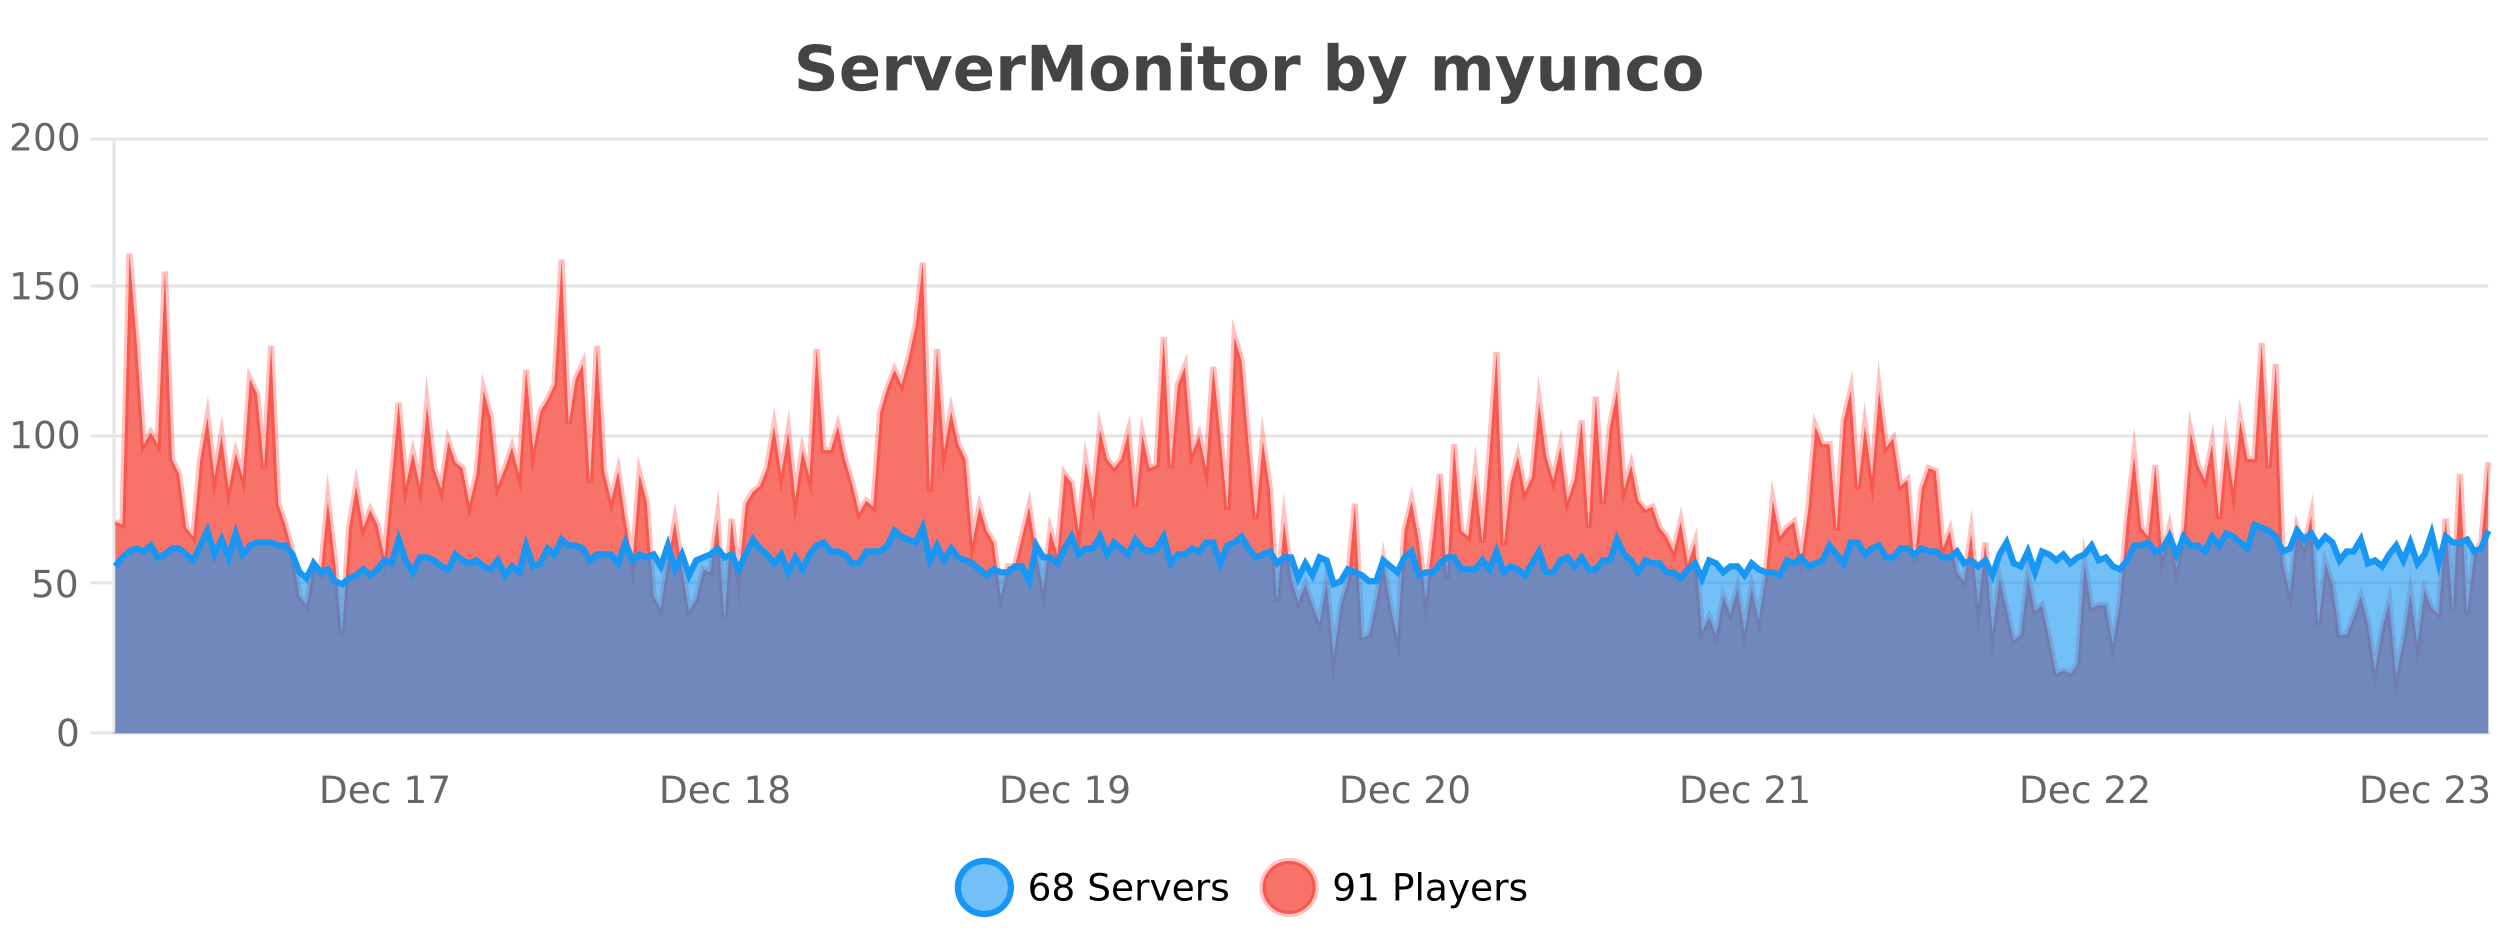 <?xml version="1.0" encoding="UTF-8"?>
<svg xmlns="http://www.w3.org/2000/svg" xmlns:xlink="http://www.w3.org/1999/xlink" width="800pt" height="300pt" viewBox="0 0 800 300" version="1.1">
<defs>
<clipPath id="clip1">
  <path d="M 278 263 L 352 263 L 352 300 L 278 300 Z M 278 263 "/>
</clipPath>
<clipPath id="clip2">
  <path d="M 375 263 L 450 263 L 450 300 L 375 300 Z M 375 263 "/>
</clipPath>
<clipPath id="clip3">
  <path d="M 36.906 81 L 796.246 81 L 796.246 234.602 L 36.906 234.602 Z M 36.906 81 "/>
</clipPath>
<clipPath id="clip4">
  <path d="M 35.906 52 L 797.25 52 L 797.25 235.602 L 35.906 235.602 Z M 35.906 52 "/>
</clipPath>
<clipPath id="clip5">
  <path d="M 36.906 167 L 796.246 167 L 796.246 234.602 L 36.906 234.602 Z M 36.906 167 "/>
</clipPath>
<clipPath id="clip6">
  <path d="M 35.906 139 L 797.25 139 L 797.25 216 L 35.906 216 Z M 35.906 139 "/>
</clipPath>
</defs>
<g id="surface1172096">
<rect x="0" y="0" width="800" height="300" style="fill:rgb(100%,100%,100%);fill-opacity:1;stroke:none;"/>
<path style="fill:none;stroke-width:1;stroke-linecap:butt;stroke-linejoin:miter;stroke:rgb(0%,0%,0%);stroke-opacity:0.098;stroke-miterlimit:10;" d="M 37 234.5 L 796.246 234.5 "/>
<path style="fill:none;stroke-width:1;stroke-linecap:butt;stroke-linejoin:miter;stroke:rgb(0%,0%,0%);stroke-opacity:0.098;stroke-miterlimit:10;" d="M 28.906 234.5 L 36 234.5 "/>
<path style="fill:none;stroke-width:1;stroke-linecap:butt;stroke-linejoin:miter;stroke:rgb(0%,0%,0%);stroke-opacity:0.098;stroke-miterlimit:10;" d="M 37 186.5 L 796.246 186.5 "/>
<path style="fill:none;stroke-width:1;stroke-linecap:butt;stroke-linejoin:miter;stroke:rgb(0%,0%,0%);stroke-opacity:0.098;stroke-miterlimit:10;" d="M 28.906 186.5 L 36 186.5 "/>
<path style="fill:none;stroke-width:1;stroke-linecap:butt;stroke-linejoin:miter;stroke:rgb(0%,0%,0%);stroke-opacity:0.098;stroke-miterlimit:10;" d="M 37 139.5 L 796.246 139.5 "/>
<path style="fill:none;stroke-width:1;stroke-linecap:butt;stroke-linejoin:miter;stroke:rgb(0%,0%,0%);stroke-opacity:0.098;stroke-miterlimit:10;" d="M 28.906 139.5 L 36 139.5 "/>
<path style="fill:none;stroke-width:1;stroke-linecap:butt;stroke-linejoin:miter;stroke:rgb(0%,0%,0%);stroke-opacity:0.098;stroke-miterlimit:10;" d="M 37 91.5 L 796.246 91.5 "/>
<path style="fill:none;stroke-width:1;stroke-linecap:butt;stroke-linejoin:miter;stroke:rgb(0%,0%,0%);stroke-opacity:0.098;stroke-miterlimit:10;" d="M 28.906 91.5 L 36 91.5 "/>
<path style="fill:none;stroke-width:1;stroke-linecap:butt;stroke-linejoin:miter;stroke:rgb(0%,0%,0%);stroke-opacity:0.098;stroke-miterlimit:10;" d="M 37 44.5 L 796.246 44.5 "/>
<path style="fill:none;stroke-width:1;stroke-linecap:butt;stroke-linejoin:miter;stroke:rgb(0%,0%,0%);stroke-opacity:0.098;stroke-miterlimit:10;" d="M 28.906 44.5 L 36 44.5 "/>
<path style=" stroke:none;fill-rule:nonzero;fill:rgb(9.02%,58.824%,95.294%);fill-opacity:0.6;" d="M 323.488 284 C 323.488 288.688 319.688 292.484 315.004 292.484 C 310.316 292.484 306.52 288.688 306.52 284 C 306.52 279.312 310.316 275.516 315.004 275.516 C 319.688 275.516 323.488 279.312 323.488 284 Z M 323.488 284 "/>
<g clip-path="url(#clip1)" clip-rule="nonzero">
<path style="fill:none;stroke-width:2;stroke-linecap:butt;stroke-linejoin:miter;stroke:rgb(9.02%,58.824%,95.294%);stroke-opacity:1;stroke-miterlimit:10;" d="M 323.488 284 C 323.488 288.688 319.688 292.484 315.004 292.484 C 310.316 292.484 306.52 288.688 306.52 284 C 306.52 279.312 310.316 275.516 315.004 275.516 C 319.688 275.516 323.488 279.312 323.488 284 Z M 323.488 284 "/>
</g>
<path style=" stroke:none;fill-rule:nonzero;fill:rgb(0%,0%,0%);fill-opacity:1;" d="M 332.789 283.312 C 332.258 283.312 331.836 283.496 331.523 283.859 C 331.211 284.227 331.055 284.719 331.055 285.344 C 331.055 285.98 331.211 286.48 331.523 286.844 C 331.836 287.211 332.258 287.391 332.789 287.391 C 333.32 287.391 333.734 287.211 334.039 286.844 C 334.352 286.48 334.508 285.98 334.508 285.344 C 334.508 284.719 334.352 284.227 334.039 283.859 C 333.734 283.496 333.32 283.312 332.789 283.312 Z M 335.133 279.594 L 335.133 280.672 C 334.828 280.539 334.527 280.434 334.227 280.359 C 333.922 280.289 333.625 280.25 333.336 280.25 C 332.555 280.25 331.953 280.516 331.539 281.047 C 331.133 281.57 330.898 282.359 330.836 283.422 C 331.062 283.09 331.352 282.836 331.695 282.656 C 332.047 282.469 332.434 282.375 332.852 282.375 C 333.727 282.375 334.418 282.641 334.93 283.172 C 335.438 283.703 335.695 284.43 335.695 285.344 C 335.695 286.25 335.43 286.977 334.898 287.516 C 334.367 288.059 333.664 288.328 332.789 288.328 C 331.766 288.328 330.992 287.945 330.461 287.172 C 329.93 286.391 329.664 285.266 329.664 283.797 C 329.664 282.414 329.992 281.309 330.648 280.484 C 331.305 279.664 332.184 279.25 333.289 279.25 C 333.578 279.25 333.875 279.281 334.18 279.344 C 334.48 279.398 334.797 279.48 335.133 279.594 Z M 340.266 284 C 339.703 284 339.258 284.152 338.938 284.453 C 338.613 284.758 338.453 285.168 338.453 285.688 C 338.453 286.219 338.613 286.637 338.938 286.938 C 339.258 287.242 339.703 287.391 340.266 287.391 C 340.828 287.391 341.27 287.242 341.594 286.938 C 341.914 286.637 342.078 286.219 342.078 285.688 C 342.078 285.168 341.914 284.758 341.594 284.453 C 341.281 284.152 340.836 284 340.266 284 Z M 339.078 283.5 C 338.578 283.375 338.18 283.141 337.891 282.797 C 337.609 282.445 337.469 282.016 337.469 281.516 C 337.469 280.82 337.719 280.266 338.219 279.859 C 338.719 279.453 339.398 279.25 340.266 279.25 C 341.141 279.25 341.82 279.453 342.312 279.859 C 342.812 280.266 343.062 280.82 343.062 281.516 C 343.062 282.016 342.922 282.445 342.641 282.797 C 342.359 283.141 341.961 283.375 341.453 283.5 C 342.023 283.637 342.469 283.898 342.781 284.281 C 343.102 284.668 343.266 285.137 343.266 285.688 C 343.266 286.543 343.004 287.199 342.484 287.656 C 341.973 288.105 341.234 288.328 340.266 288.328 C 339.305 288.328 338.566 288.105 338.047 287.656 C 337.523 287.199 337.266 286.543 337.266 285.688 C 337.266 285.137 337.426 284.668 337.75 284.281 C 338.07 283.898 338.516 283.637 339.078 283.5 Z M 338.656 281.625 C 338.656 282.086 338.797 282.438 339.078 282.688 C 339.359 282.938 339.754 283.062 340.266 283.062 C 340.773 283.062 341.172 282.938 341.453 282.688 C 341.742 282.438 341.891 282.086 341.891 281.625 C 341.891 281.18 341.742 280.828 341.453 280.578 C 341.172 280.32 340.773 280.188 340.266 280.188 C 339.754 280.188 339.359 280.32 339.078 280.578 C 338.797 280.828 338.656 281.18 338.656 281.625 Z M 354.324 279.688 L 354.324 280.844 C 353.875 280.637 353.449 280.48 353.043 280.375 C 352.645 280.262 352.266 280.203 351.902 280.203 C 351.254 280.203 350.754 280.328 350.402 280.578 C 350.059 280.828 349.887 281.188 349.887 281.656 C 349.887 282.043 350 282.336 350.23 282.531 C 350.457 282.73 350.902 282.887 351.559 283 L 352.262 283.156 C 353.145 283.324 353.797 283.621 354.215 284.047 C 354.641 284.465 354.855 285.027 354.855 285.734 C 354.855 286.59 354.566 287.234 353.996 287.672 C 353.434 288.109 352.598 288.328 351.496 288.328 C 351.09 288.328 350.652 288.281 350.184 288.188 C 349.715 288.094 349.23 287.953 348.73 287.766 L 348.73 286.547 C 349.207 286.82 349.676 287.023 350.137 287.156 C 350.605 287.293 351.059 287.359 351.496 287.359 C 352.172 287.359 352.691 287.23 353.059 286.969 C 353.434 286.699 353.621 286.32 353.621 285.828 C 353.621 285.402 353.484 285.07 353.215 284.828 C 352.953 284.578 352.52 284.398 351.918 284.281 L 351.199 284.141 C 350.312 283.965 349.672 283.688 349.277 283.312 C 348.891 282.938 348.699 282.418 348.699 281.75 C 348.699 280.969 348.969 280.359 349.512 279.922 C 350.051 279.477 350.801 279.25 351.762 279.25 C 352.176 279.25 352.594 279.289 353.012 279.359 C 353.438 279.434 353.875 279.543 354.324 279.688 Z M 362.27 284.609 L 362.27 285.125 L 357.301 285.125 C 357.352 285.875 357.574 286.445 357.973 286.828 C 358.379 287.215 358.934 287.406 359.645 287.406 C 360.059 287.406 360.461 287.359 360.848 287.266 C 361.242 287.164 361.633 287.008 362.02 286.797 L 362.02 287.828 C 361.621 287.984 361.223 288.105 360.816 288.188 C 360.41 288.281 359.996 288.328 359.582 288.328 C 358.539 288.328 357.711 288.027 357.098 287.422 C 356.48 286.809 356.176 285.98 356.176 284.938 C 356.176 283.867 356.465 283.016 357.051 282.391 C 357.633 281.758 358.414 281.438 359.395 281.438 C 360.277 281.438 360.977 281.727 361.488 282.297 C 362.008 282.859 362.27 283.633 362.27 284.609 Z M 361.191 284.281 C 361.18 283.699 361.012 283.23 360.691 282.875 C 360.367 282.523 359.941 282.344 359.41 282.344 C 358.805 282.344 358.32 282.516 357.957 282.859 C 357.602 283.203 357.398 283.684 357.348 284.297 Z M 367.84 282.594 C 367.715 282.531 367.578 282.484 367.434 282.453 C 367.297 282.414 367.141 282.391 366.965 282.391 C 366.359 282.391 365.891 282.59 365.559 282.984 C 365.234 283.383 365.074 283.953 365.074 284.703 L 365.074 288.156 L 363.996 288.156 L 363.996 281.594 L 365.074 281.594 L 365.074 282.609 C 365.301 282.215 365.598 281.922 365.965 281.734 C 366.328 281.539 366.77 281.438 367.293 281.438 C 367.363 281.438 367.441 281.445 367.527 281.453 C 367.621 281.465 367.719 281.48 367.824 281.5 Z M 368.195 281.594 L 369.336 281.594 L 371.383 287.094 L 373.445 281.594 L 374.586 281.594 L 372.117 288.156 L 370.648 288.156 Z M 381.688 284.609 L 381.688 285.125 L 376.719 285.125 C 376.77 285.875 376.992 286.445 377.391 286.828 C 377.797 287.215 378.352 287.406 379.062 287.406 C 379.477 287.406 379.879 287.359 380.266 287.266 C 380.66 287.164 381.051 287.008 381.438 286.797 L 381.438 287.828 C 381.039 287.984 380.641 288.105 380.234 288.188 C 379.828 288.281 379.414 288.328 379 288.328 C 377.957 288.328 377.129 288.027 376.516 287.422 C 375.898 286.809 375.594 285.98 375.594 284.938 C 375.594 283.867 375.883 283.016 376.469 282.391 C 377.051 281.758 377.832 281.438 378.812 281.438 C 379.695 281.438 380.395 281.727 380.906 282.297 C 381.426 282.859 381.688 283.633 381.688 284.609 Z M 380.609 284.281 C 380.598 283.699 380.43 283.23 380.109 282.875 C 379.785 282.523 379.359 282.344 378.828 282.344 C 378.223 282.344 377.738 282.516 377.375 282.859 C 377.02 283.203 376.816 283.684 376.766 284.297 Z M 387.258 282.594 C 387.133 282.531 386.996 282.484 386.852 282.453 C 386.715 282.414 386.559 282.391 386.383 282.391 C 385.777 282.391 385.309 282.59 384.977 282.984 C 384.652 283.383 384.492 283.953 384.492 284.703 L 384.492 288.156 L 383.414 288.156 L 383.414 281.594 L 384.492 281.594 L 384.492 282.609 C 384.719 282.215 385.016 281.922 385.383 281.734 C 385.746 281.539 386.188 281.438 386.711 281.438 C 386.781 281.438 386.859 281.445 386.945 281.453 C 387.039 281.465 387.137 281.48 387.242 281.5 Z M 392.566 281.781 L 392.566 282.812 C 392.262 282.656 391.945 282.543 391.613 282.469 C 391.289 282.387 390.949 282.344 390.598 282.344 C 390.066 282.344 389.664 282.43 389.395 282.594 C 389.121 282.75 388.988 282.996 388.988 283.328 C 388.988 283.578 389.082 283.777 389.27 283.922 C 389.465 284.059 389.855 284.188 390.441 284.312 L 390.801 284.406 C 391.57 284.562 392.117 284.793 392.441 285.094 C 392.762 285.398 392.926 285.812 392.926 286.344 C 392.926 286.961 392.68 287.445 392.191 287.797 C 391.711 288.152 391.051 288.328 390.207 288.328 C 389.852 288.328 389.48 288.289 389.098 288.219 C 388.723 288.156 388.324 288.059 387.91 287.922 L 387.91 286.797 C 388.305 287.008 388.695 287.164 389.082 287.266 C 389.465 287.371 389.852 287.422 390.238 287.422 C 390.738 287.422 391.121 287.34 391.395 287.172 C 391.676 286.996 391.816 286.746 391.816 286.422 C 391.816 286.133 391.715 285.906 391.52 285.75 C 391.32 285.594 390.887 285.445 390.223 285.297 L 389.848 285.219 C 389.18 285.074 388.695 284.855 388.395 284.562 C 388.102 284.273 387.957 283.875 387.957 283.375 C 387.957 282.75 388.176 282.273 388.613 281.938 C 389.051 281.605 389.668 281.438 390.473 281.438 C 390.867 281.438 391.242 281.469 391.598 281.531 C 391.949 281.586 392.273 281.668 392.566 281.781 Z M 325.004 277.016 "/>
<path style=" stroke:none;fill-rule:nonzero;fill:rgb(96.863%,44.706%,40.784%);fill-opacity:1;" d="M 420.988 284 C 420.988 288.688 417.191 292.484 412.504 292.484 C 407.82 292.484 404.02 288.688 404.02 284 C 404.02 279.312 407.82 275.516 412.504 275.516 C 417.191 275.516 420.988 279.312 420.988 284 Z M 420.988 284 "/>
<g clip-path="url(#clip2)" clip-rule="nonzero">
<path style="fill:none;stroke-width:2;stroke-linecap:butt;stroke-linejoin:miter;stroke:rgb(100%,4.706%,0%);stroke-opacity:0.247;stroke-miterlimit:10;" d="M 420.988 284 C 420.988 288.688 417.191 292.484 412.504 292.484 C 407.82 292.484 404.02 288.688 404.02 284 C 404.02 279.312 407.82 275.516 412.504 275.516 C 417.191 275.516 420.988 279.312 420.988 284 Z M 420.988 284 "/>
</g>
<path style=" stroke:none;fill-rule:nonzero;fill:rgb(0%,0%,0%);fill-opacity:1;" d="M 427.633 287.969 L 427.633 286.891 C 427.934 287.039 428.234 287.148 428.539 287.219 C 428.84 287.293 429.141 287.328 429.445 287.328 C 430.227 287.328 430.82 287.07 431.227 286.547 C 431.641 286.016 431.875 285.215 431.93 284.141 C 431.711 284.484 431.422 284.746 431.07 284.922 C 430.727 285.102 430.34 285.188 429.914 285.188 C 429.039 285.188 428.344 284.93 427.836 284.406 C 427.324 283.875 427.07 283.148 427.07 282.219 C 427.07 281.324 427.336 280.605 427.867 280.062 C 428.398 279.523 429.105 279.25 429.992 279.25 C 431 279.25 431.773 279.641 432.305 280.422 C 432.844 281.195 433.117 282.32 433.117 283.797 C 433.117 285.172 432.789 286.273 432.133 287.094 C 431.477 287.918 430.594 288.328 429.492 288.328 C 429.188 288.328 428.887 288.297 428.586 288.234 C 428.281 288.18 427.965 288.094 427.633 287.969 Z M 429.992 284.266 C 430.523 284.266 430.945 284.086 431.258 283.719 C 431.57 283.355 431.727 282.855 431.727 282.219 C 431.727 281.594 431.57 281.102 431.258 280.734 C 430.945 280.371 430.523 280.188 429.992 280.188 C 429.461 280.188 429.039 280.371 428.727 280.734 C 428.422 281.102 428.273 281.594 428.273 282.219 C 428.273 282.855 428.422 283.355 428.727 283.719 C 429.039 284.086 429.461 284.266 429.992 284.266 Z M 435.438 287.156 L 437.375 287.156 L 437.375 280.484 L 435.266 280.906 L 435.266 279.828 L 437.359 279.406 L 438.547 279.406 L 438.547 287.156 L 440.484 287.156 L 440.484 288.156 L 435.438 288.156 Z M 447.762 280.375 L 447.762 283.672 L 449.246 283.672 C 449.797 283.672 450.223 283.531 450.527 283.25 C 450.828 282.961 450.98 282.547 450.98 282.016 C 450.98 281.496 450.828 281.094 450.527 280.812 C 450.223 280.523 449.797 280.375 449.246 280.375 Z M 446.574 279.406 L 449.246 279.406 C 450.234 279.406 450.98 279.633 451.48 280.078 C 451.98 280.516 452.23 281.164 452.23 282.016 C 452.23 282.883 451.98 283.539 451.48 283.984 C 450.98 284.422 450.234 284.641 449.246 284.641 L 447.762 284.641 L 447.762 288.156 L 446.574 288.156 Z M 453.766 279.031 L 454.844 279.031 L 454.844 288.156 L 453.766 288.156 Z M 460.082 284.859 C 459.215 284.859 458.613 284.961 458.27 285.156 C 457.934 285.355 457.77 285.695 457.77 286.172 C 457.77 286.559 457.895 286.867 458.145 287.094 C 458.402 287.312 458.746 287.422 459.176 287.422 C 459.777 287.422 460.258 287.215 460.613 286.797 C 460.977 286.371 461.16 285.805 461.16 285.094 L 461.16 284.859 Z M 462.238 284.406 L 462.238 288.156 L 461.16 288.156 L 461.16 287.156 C 460.91 287.555 460.602 287.852 460.238 288.047 C 459.871 288.234 459.426 288.328 458.895 288.328 C 458.215 288.328 457.68 288.141 457.285 287.766 C 456.887 287.383 456.691 286.875 456.691 286.25 C 456.691 285.512 456.934 284.953 457.426 284.578 C 457.926 284.203 458.664 284.016 459.645 284.016 L 461.16 284.016 L 461.16 283.906 C 461.16 283.406 460.992 283.023 460.66 282.75 C 460.336 282.48 459.883 282.344 459.301 282.344 C 458.926 282.344 458.555 282.391 458.191 282.484 C 457.836 282.578 457.496 282.715 457.176 282.891 L 457.176 281.891 C 457.57 281.734 457.949 281.621 458.316 281.547 C 458.691 281.477 459.055 281.438 459.41 281.438 C 460.355 281.438 461.066 281.684 461.535 282.172 C 462.004 282.664 462.238 283.406 462.238 284.406 Z M 467.188 288.766 C 466.883 289.547 466.586 290.055 466.297 290.297 C 466.004 290.535 465.617 290.656 465.141 290.656 L 464.281 290.656 L 464.281 289.75 L 464.906 289.75 C 465.207 289.75 465.438 289.676 465.594 289.531 C 465.758 289.395 465.941 289.066 466.141 288.547 L 466.344 288.047 L 463.688 281.594 L 464.828 281.594 L 466.875 286.719 L 468.938 281.594 L 470.078 281.594 Z M 477.18 284.609 L 477.18 285.125 L 472.211 285.125 C 472.262 285.875 472.484 286.445 472.883 286.828 C 473.289 287.215 473.844 287.406 474.555 287.406 C 474.969 287.406 475.371 287.359 475.758 287.266 C 476.152 287.164 476.543 287.008 476.93 286.797 L 476.93 287.828 C 476.531 287.984 476.133 288.105 475.727 288.188 C 475.32 288.281 474.906 288.328 474.492 288.328 C 473.449 288.328 472.621 288.027 472.008 287.422 C 471.391 286.809 471.086 285.98 471.086 284.938 C 471.086 283.867 471.375 283.016 471.961 282.391 C 472.543 281.758 473.324 281.438 474.305 281.438 C 475.188 281.438 475.887 281.727 476.398 282.297 C 476.918 282.859 477.18 283.633 477.18 284.609 Z M 476.102 284.281 C 476.09 283.699 475.922 283.23 475.602 282.875 C 475.277 282.523 474.852 282.344 474.32 282.344 C 473.715 282.344 473.23 282.516 472.867 282.859 C 472.512 283.203 472.309 283.684 472.258 284.297 Z M 482.75 282.594 C 482.625 282.531 482.488 282.484 482.344 282.453 C 482.207 282.414 482.051 282.391 481.875 282.391 C 481.27 282.391 480.801 282.59 480.469 282.984 C 480.145 283.383 479.984 283.953 479.984 284.703 L 479.984 288.156 L 478.906 288.156 L 478.906 281.594 L 479.984 281.594 L 479.984 282.609 C 480.211 282.215 480.508 281.922 480.875 281.734 C 481.238 281.539 481.68 281.438 482.203 281.438 C 482.273 281.438 482.352 281.445 482.438 281.453 C 482.531 281.465 482.629 281.48 482.734 281.5 Z M 488.055 281.781 L 488.055 282.812 C 487.75 282.656 487.434 282.543 487.102 282.469 C 486.777 282.387 486.438 282.344 486.086 282.344 C 485.555 282.344 485.152 282.43 484.883 282.594 C 484.609 282.75 484.477 282.996 484.477 283.328 C 484.477 283.578 484.57 283.777 484.758 283.922 C 484.953 284.059 485.344 284.188 485.93 284.312 L 486.289 284.406 C 487.059 284.562 487.605 284.793 487.93 285.094 C 488.25 285.398 488.414 285.812 488.414 286.344 C 488.414 286.961 488.168 287.445 487.68 287.797 C 487.199 288.152 486.539 288.328 485.695 288.328 C 485.34 288.328 484.969 288.289 484.586 288.219 C 484.211 288.156 483.812 288.059 483.398 287.922 L 483.398 286.797 C 483.793 287.008 484.184 287.164 484.57 287.266 C 484.953 287.371 485.34 287.422 485.727 287.422 C 486.227 287.422 486.609 287.34 486.883 287.172 C 487.164 286.996 487.305 286.746 487.305 286.422 C 487.305 286.133 487.203 285.906 487.008 285.75 C 486.809 285.594 486.375 285.445 485.711 285.297 L 485.336 285.219 C 484.668 285.074 484.184 284.855 483.883 284.562 C 483.59 284.273 483.445 283.875 483.445 283.375 C 483.445 282.75 483.664 282.273 484.102 281.938 C 484.539 281.605 485.156 281.438 485.961 281.438 C 486.355 281.438 486.73 281.469 487.086 281.531 C 487.438 281.586 487.762 281.668 488.055 281.781 Z M 422.504 277.016 "/>
<path style=" stroke:none;fill-rule:nonzero;fill:rgb(26.667%,26.667%,26.667%);fill-opacity:1;" d="M 265.984 14.797 L 265.984 17.891 C 265.18 17.527 264.398 17.258 263.641 17.078 C 262.879 16.891 262.16 16.797 261.484 16.797 C 260.586 16.797 259.922 16.922 259.484 17.172 C 259.055 17.422 258.844 17.809 258.844 18.328 C 258.844 18.715 258.988 19.016 259.281 19.234 C 259.57 19.453 260.098 19.641 260.859 19.797 L 262.453 20.125 C 264.078 20.449 265.227 20.945 265.906 21.609 C 266.594 22.277 266.938 23.219 266.938 24.438 C 266.938 26.043 266.457 27.242 265.5 28.031 C 264.551 28.812 263.098 29.203 261.141 29.203 C 260.211 29.203 259.281 29.113 258.344 28.938 C 257.414 28.762 256.488 28.5 255.562 28.156 L 255.562 24.984 C 256.488 25.484 257.383 25.859 258.25 26.109 C 259.125 26.359 259.969 26.484 260.781 26.484 C 261.602 26.484 262.227 26.352 262.656 26.078 C 263.094 25.797 263.312 25.402 263.312 24.891 C 263.312 24.445 263.16 24.094 262.859 23.844 C 262.566 23.594 261.977 23.371 261.094 23.172 L 259.641 22.859 C 258.18 22.547 257.113 22.055 256.438 21.375 C 255.77 20.688 255.438 19.762 255.438 18.594 C 255.438 17.148 255.906 16.031 256.844 15.25 C 257.781 14.469 259.129 14.078 260.891 14.078 C 261.691 14.078 262.516 14.141 263.359 14.266 C 264.203 14.383 265.078 14.559 265.984 14.797 Z M 281 23.422 L 281 24.422 L 272.828 24.422 C 272.91 25.246 273.207 25.859 273.719 26.266 C 274.227 26.672 274.938 26.875 275.844 26.875 C 276.582 26.875 277.336 26.766 278.109 26.547 C 278.879 26.328 279.672 26 280.484 25.562 L 280.484 28.25 C 279.66 28.562 278.832 28.797 278 28.953 C 277.176 29.117 276.352 29.203 275.531 29.203 C 273.551 29.203 272.008 28.703 270.906 27.703 C 269.812 26.695 269.266 25.281 269.266 23.469 C 269.266 21.68 269.801 20.273 270.875 19.25 C 271.957 18.23 273.441 17.719 275.328 17.719 C 277.047 17.719 278.422 18.242 279.453 19.281 C 280.484 20.312 281 21.695 281 23.422 Z M 277.406 22.266 C 277.406 21.602 277.211 21.062 276.828 20.656 C 276.441 20.25 275.938 20.047 275.312 20.047 C 274.633 20.047 274.082 20.242 273.656 20.625 C 273.238 21 272.977 21.547 272.875 22.266 Z M 291.781 20.969 C 291.469 20.824 291.16 20.719 290.859 20.656 C 290.555 20.586 290.254 20.547 289.953 20.547 C 289.047 20.547 288.348 20.836 287.859 21.406 C 287.379 21.98 287.141 22.805 287.141 23.875 L 287.141 28.922 L 283.656 28.922 L 283.656 17.984 L 287.141 17.984 L 287.141 19.781 C 287.586 19.062 288.102 18.543 288.688 18.219 C 289.27 17.887 289.969 17.719 290.781 17.719 C 290.906 17.719 291.035 17.727 291.172 17.734 C 291.305 17.746 291.504 17.766 291.766 17.797 Z M 292.129 17.984 L 295.629 17.984 L 298.363 25.547 L 301.066 17.984 L 304.582 17.984 L 300.27 28.922 L 296.426 28.922 Z M 317.461 23.422 L 317.461 24.422 L 309.289 24.422 C 309.371 25.246 309.668 25.859 310.18 26.266 C 310.688 26.672 311.398 26.875 312.305 26.875 C 313.043 26.875 313.797 26.766 314.57 26.547 C 315.34 26.328 316.133 26 316.945 25.562 L 316.945 28.25 C 316.121 28.562 315.293 28.797 314.461 28.953 C 313.637 29.117 312.812 29.203 311.992 29.203 C 310.012 29.203 308.469 28.703 307.367 27.703 C 306.273 26.695 305.727 25.281 305.727 23.469 C 305.727 21.68 306.262 20.273 307.336 19.25 C 308.418 18.23 309.902 17.719 311.789 17.719 C 313.508 17.719 314.883 18.242 315.914 19.281 C 316.945 20.312 317.461 21.695 317.461 23.422 Z M 313.867 22.266 C 313.867 21.602 313.672 21.062 313.289 20.656 C 312.902 20.25 312.398 20.047 311.773 20.047 C 311.094 20.047 310.543 20.242 310.117 20.625 C 309.699 21 309.438 21.547 309.336 22.266 Z M 328.246 20.969 C 327.934 20.824 327.625 20.719 327.324 20.656 C 327.02 20.586 326.719 20.547 326.418 20.547 C 325.512 20.547 324.812 20.836 324.324 21.406 C 323.844 21.98 323.605 22.805 323.605 23.875 L 323.605 28.922 L 320.121 28.922 L 320.121 17.984 L 323.605 17.984 L 323.605 19.781 C 324.051 19.062 324.566 18.543 325.152 18.219 C 325.734 17.887 326.434 17.719 327.246 17.719 C 327.371 17.719 327.5 17.727 327.637 17.734 C 327.77 17.746 327.969 17.766 328.23 17.797 Z M 330.141 14.344 L 334.922 14.344 L 338.234 22.141 L 341.578 14.344 L 346.359 14.344 L 346.359 28.922 L 342.797 28.922 L 342.797 18.25 L 339.438 26.125 L 337.062 26.125 L 333.703 18.25 L 333.703 28.922 L 330.141 28.922 Z M 355.09 20.219 C 354.309 20.219 353.715 20.5 353.309 21.062 C 352.902 21.617 352.699 22.418 352.699 23.469 C 352.699 24.512 352.902 25.312 353.309 25.875 C 353.715 26.43 354.309 26.703 355.09 26.703 C 355.848 26.703 356.426 26.43 356.824 25.875 C 357.23 25.312 357.434 24.512 357.434 23.469 C 357.434 22.418 357.23 21.617 356.824 21.062 C 356.426 20.5 355.848 20.219 355.09 20.219 Z M 355.09 17.719 C 356.965 17.719 358.426 18.23 359.48 19.25 C 360.543 20.262 361.074 21.668 361.074 23.469 C 361.074 25.262 360.543 26.668 359.48 27.688 C 358.426 28.699 356.965 29.203 355.09 29.203 C 353.191 29.203 351.715 28.699 350.652 27.688 C 349.59 26.668 349.059 25.262 349.059 23.469 C 349.059 21.668 349.59 20.262 350.652 19.25 C 351.715 18.23 353.191 17.719 355.09 17.719 Z M 374.609 22.266 L 374.609 28.922 L 371.094 28.922 L 371.094 23.828 C 371.094 22.883 371.07 22.23 371.031 21.875 C 370.988 21.512 370.914 21.246 370.812 21.078 C 370.676 20.852 370.488 20.672 370.25 20.547 C 370.02 20.422 369.754 20.359 369.453 20.359 C 368.723 20.359 368.148 20.641 367.734 21.203 C 367.316 21.766 367.109 22.547 367.109 23.547 L 367.109 28.922 L 363.625 28.922 L 363.625 17.984 L 367.109 17.984 L 367.109 19.578 C 367.641 18.945 368.203 18.477 368.797 18.172 C 369.391 17.871 370.039 17.719 370.75 17.719 C 372.02 17.719 372.977 18.109 373.625 18.891 C 374.281 19.664 374.609 20.789 374.609 22.266 Z M 377.867 17.984 L 381.352 17.984 L 381.352 28.922 L 377.867 28.922 Z M 377.867 13.719 L 381.352 13.719 L 381.352 16.578 L 377.867 16.578 Z M 388.531 14.875 L 388.531 17.984 L 392.141 17.984 L 392.141 20.484 L 388.531 20.484 L 388.531 25.125 C 388.531 25.637 388.629 25.98 388.828 26.156 C 389.035 26.336 389.438 26.422 390.031 26.422 L 391.828 26.422 L 391.828 28.922 L 388.828 28.922 C 387.453 28.922 386.473 28.637 385.891 28.062 C 385.316 27.48 385.031 26.5 385.031 25.125 L 385.031 20.484 L 383.297 20.484 L 383.297 17.984 L 385.031 17.984 L 385.031 14.875 Z M 399.484 20.219 C 398.703 20.219 398.109 20.5 397.703 21.062 C 397.297 21.617 397.094 22.418 397.094 23.469 C 397.094 24.512 397.297 25.312 397.703 25.875 C 398.109 26.43 398.703 26.703 399.484 26.703 C 400.242 26.703 400.82 26.43 401.219 25.875 C 401.625 25.312 401.828 24.512 401.828 23.469 C 401.828 22.418 401.625 21.617 401.219 21.062 C 400.82 20.5 400.242 20.219 399.484 20.219 Z M 399.484 17.719 C 401.359 17.719 402.82 18.23 403.875 19.25 C 404.938 20.262 405.469 21.668 405.469 23.469 C 405.469 25.262 404.938 26.668 403.875 27.688 C 402.82 28.699 401.359 29.203 399.484 29.203 C 397.586 29.203 396.109 28.699 395.047 27.688 C 393.984 26.668 393.453 25.262 393.453 23.469 C 393.453 21.668 393.984 20.262 395.047 19.25 C 396.109 18.23 397.586 17.719 399.484 17.719 Z M 416.148 20.969 C 415.836 20.824 415.527 20.719 415.227 20.656 C 414.922 20.586 414.621 20.547 414.32 20.547 C 413.414 20.547 412.715 20.836 412.227 21.406 C 411.746 21.98 411.508 22.805 411.508 23.875 L 411.508 28.922 L 408.023 28.922 L 408.023 17.984 L 411.508 17.984 L 411.508 19.781 C 411.953 19.062 412.469 18.543 413.055 18.219 C 413.637 17.887 414.336 17.719 415.148 17.719 C 415.273 17.719 415.402 17.727 415.539 17.734 C 415.672 17.746 415.871 17.766 416.133 17.797 Z M 430.66 26.672 C 431.41 26.672 431.98 26.402 432.379 25.859 C 432.773 25.309 432.973 24.512 432.973 23.469 C 432.973 22.43 432.773 21.637 432.379 21.094 C 431.98 20.543 431.41 20.266 430.66 20.266 C 429.91 20.266 429.332 20.543 428.926 21.094 C 428.527 21.637 428.332 22.43 428.332 23.469 C 428.332 24.5 428.527 25.293 428.926 25.844 C 429.332 26.398 429.91 26.672 430.66 26.672 Z M 428.332 19.578 C 428.82 18.945 429.355 18.477 429.941 18.172 C 430.523 17.871 431.195 17.719 431.957 17.719 C 433.309 17.719 434.418 18.258 435.285 19.328 C 436.148 20.402 436.582 21.781 436.582 23.469 C 436.582 25.148 436.148 26.523 435.285 27.594 C 434.418 28.668 433.309 29.203 431.957 29.203 C 431.195 29.203 430.523 29.051 429.941 28.75 C 429.355 28.449 428.82 27.98 428.332 27.344 L 428.332 28.922 L 424.848 28.922 L 424.848 13.719 L 428.332 13.719 Z M 437.727 17.984 L 441.211 17.984 L 444.164 25.406 L 446.664 17.984 L 450.148 17.984 L 445.555 29.953 C 445.094 31.172 444.555 32.02 443.93 32.5 C 443.312 32.988 442.508 33.234 441.508 33.234 L 439.477 33.234 L 439.477 30.938 L 440.57 30.938 C 441.164 30.938 441.594 30.844 441.867 30.656 C 442.137 30.469 442.344 30.129 442.492 29.641 L 442.602 29.344 Z M 469.289 19.797 C 469.734 19.121 470.262 18.605 470.867 18.25 C 471.48 17.898 472.152 17.719 472.883 17.719 C 474.133 17.719 475.086 18.109 475.742 18.891 C 476.406 19.664 476.742 20.789 476.742 22.266 L 476.742 28.922 L 473.227 28.922 L 473.227 23.219 C 473.227 23.137 473.227 23.047 473.227 22.953 C 473.234 22.859 473.242 22.73 473.242 22.562 C 473.242 21.793 473.125 21.234 472.898 20.891 C 472.668 20.539 472.297 20.359 471.789 20.359 C 471.133 20.359 470.621 20.637 470.258 21.188 C 469.891 21.73 469.703 22.516 469.695 23.547 L 469.695 28.922 L 466.18 28.922 L 466.18 23.219 C 466.18 22.012 466.074 21.234 465.867 20.891 C 465.656 20.539 465.289 20.359 464.758 20.359 C 464.078 20.359 463.559 20.637 463.195 21.188 C 462.828 21.73 462.648 22.516 462.648 23.547 L 462.648 28.922 L 459.133 28.922 L 459.133 17.984 L 462.648 17.984 L 462.648 19.578 C 463.086 18.965 463.578 18.5 464.133 18.188 C 464.684 17.875 465.297 17.719 465.977 17.719 C 466.727 17.719 467.391 17.902 467.977 18.266 C 468.559 18.633 468.996 19.141 469.289 19.797 Z M 478.566 17.984 L 482.051 17.984 L 485.004 25.406 L 487.504 17.984 L 490.988 17.984 L 486.395 29.953 C 485.934 31.172 485.395 32.02 484.77 32.5 C 484.152 32.988 483.348 33.234 482.348 33.234 L 480.316 33.234 L 480.316 30.938 L 481.41 30.938 C 482.004 30.938 482.434 30.844 482.707 30.656 C 482.977 30.469 483.184 30.129 483.332 29.641 L 483.441 29.344 Z M 492.914 24.656 L 492.914 17.984 L 496.43 17.984 L 496.43 19.078 C 496.43 19.672 496.422 20.418 496.414 21.312 C 496.414 22.211 496.414 22.805 496.414 23.094 C 496.414 23.98 496.434 24.617 496.477 25 C 496.527 25.387 496.605 25.668 496.711 25.844 C 496.855 26.074 497.043 26.25 497.273 26.375 C 497.5 26.5 497.766 26.562 498.07 26.562 C 498.797 26.562 499.371 26.281 499.789 25.719 C 500.203 25.156 500.414 24.383 500.414 23.391 L 500.414 17.984 L 503.914 17.984 L 503.914 28.922 L 500.414 28.922 L 500.414 27.344 C 499.883 27.98 499.32 28.449 498.727 28.75 C 498.141 29.051 497.496 29.203 496.789 29.203 C 495.527 29.203 494.562 28.82 493.898 28.047 C 493.242 27.266 492.914 26.137 492.914 24.656 Z M 518.266 22.266 L 518.266 28.922 L 514.75 28.922 L 514.75 23.828 C 514.75 22.883 514.727 22.23 514.688 21.875 C 514.645 21.512 514.57 21.246 514.469 21.078 C 514.332 20.852 514.145 20.672 513.906 20.547 C 513.676 20.422 513.41 20.359 513.109 20.359 C 512.379 20.359 511.805 20.641 511.391 21.203 C 510.973 21.766 510.766 22.547 510.766 23.547 L 510.766 28.922 L 507.281 28.922 L 507.281 17.984 L 510.766 17.984 L 510.766 19.578 C 511.297 18.945 511.859 18.477 512.453 18.172 C 513.047 17.871 513.695 17.719 514.406 17.719 C 515.676 17.719 516.633 18.109 517.281 18.891 C 517.938 19.664 518.266 20.789 518.266 22.266 Z M 530.344 18.328 L 530.344 21.172 C 529.875 20.852 529.398 20.609 528.922 20.453 C 528.441 20.297 527.941 20.219 527.422 20.219 C 526.453 20.219 525.691 20.508 525.141 21.078 C 524.598 21.641 524.328 22.438 524.328 23.469 C 524.328 24.492 524.598 25.289 525.141 25.859 C 525.691 26.422 526.453 26.703 527.422 26.703 C 527.973 26.703 528.492 26.625 528.984 26.469 C 529.473 26.305 529.926 26.059 530.344 25.734 L 530.344 28.594 C 529.801 28.805 529.25 28.953 528.688 29.047 C 528.125 29.148 527.555 29.203 526.984 29.203 C 525.016 29.203 523.473 28.699 522.359 27.688 C 521.242 26.68 520.688 25.273 520.688 23.469 C 520.688 21.656 521.242 20.246 522.359 19.234 C 523.473 18.227 525.016 17.719 526.984 17.719 C 527.555 17.719 528.117 17.773 528.672 17.875 C 529.234 17.969 529.789 18.121 530.344 18.328 Z M 538.578 20.219 C 537.797 20.219 537.203 20.5 536.797 21.062 C 536.391 21.617 536.188 22.418 536.188 23.469 C 536.188 24.512 536.391 25.312 536.797 25.875 C 537.203 26.43 537.797 26.703 538.578 26.703 C 539.336 26.703 539.914 26.43 540.312 25.875 C 540.719 25.312 540.922 24.512 540.922 23.469 C 540.922 22.418 540.719 21.617 540.312 21.062 C 539.914 20.5 539.336 20.219 538.578 20.219 Z M 538.578 17.719 C 540.453 17.719 541.914 18.23 542.969 19.25 C 544.031 20.262 544.562 21.668 544.562 23.469 C 544.562 25.262 544.031 26.668 542.969 27.688 C 541.914 28.699 540.453 29.203 538.578 29.203 C 536.68 29.203 535.203 28.699 534.141 27.688 C 533.078 26.668 532.547 25.262 532.547 23.469 C 532.547 21.668 533.078 20.262 534.141 19.25 C 535.203 18.23 536.68 17.719 538.578 17.719 Z M 254 10.359 "/>
<path style="fill:none;stroke-width:1;stroke-linecap:butt;stroke-linejoin:miter;stroke:rgb(0%,0%,0%);stroke-opacity:0.098;stroke-miterlimit:10;" d="M 36 234.5 L 797 234.5 "/>
<path style=" stroke:none;fill-rule:nonzero;fill:rgb(40%,40%,40%);fill-opacity:1;" d="M 104.398 249.172 L 104.398 255.984 L 105.836 255.984 C 107.043 255.984 107.922 255.715 108.477 255.172 C 109.039 254.621 109.32 253.75 109.32 252.562 C 109.32 251.398 109.039 250.543 108.477 250 C 107.922 249.449 107.043 249.172 105.836 249.172 Z M 103.211 248.203 L 105.648 248.203 C 107.344 248.203 108.59 248.559 109.383 249.266 C 110.172 249.965 110.57 251.062 110.57 252.562 C 110.57 254.074 110.168 255.184 109.367 255.891 C 108.574 256.602 107.336 256.953 105.648 256.953 L 103.211 256.953 Z M 118.031 253.406 L 118.031 253.922 L 113.062 253.922 C 113.113 254.672 113.336 255.242 113.734 255.625 C 114.141 256.012 114.695 256.203 115.406 256.203 C 115.82 256.203 116.223 256.156 116.609 256.062 C 117.004 255.961 117.395 255.805 117.781 255.594 L 117.781 256.625 C 117.383 256.781 116.984 256.902 116.578 256.984 C 116.172 257.078 115.758 257.125 115.344 257.125 C 114.301 257.125 113.473 256.824 112.859 256.219 C 112.242 255.605 111.938 254.777 111.938 253.734 C 111.938 252.664 112.227 251.812 112.812 251.188 C 113.395 250.555 114.176 250.234 115.156 250.234 C 116.039 250.234 116.738 250.523 117.25 251.094 C 117.77 251.656 118.031 252.43 118.031 253.406 Z M 116.953 253.078 C 116.941 252.496 116.773 252.027 116.453 251.672 C 116.129 251.32 115.703 251.141 115.172 251.141 C 114.566 251.141 114.082 251.312 113.719 251.656 C 113.363 252 113.16 252.48 113.109 253.094 Z M 124.523 250.641 L 124.523 251.656 C 124.211 251.48 123.902 251.352 123.602 251.266 C 123.297 251.184 122.992 251.141 122.68 251.141 C 121.969 251.141 121.422 251.367 121.039 251.812 C 120.652 252.25 120.461 252.871 120.461 253.672 C 120.461 254.477 120.652 255.102 121.039 255.547 C 121.422 255.984 121.969 256.203 122.68 256.203 C 122.992 256.203 123.297 256.164 123.602 256.078 C 123.902 255.996 124.211 255.871 124.523 255.703 L 124.523 256.703 C 124.219 256.84 123.906 256.945 123.586 257.016 C 123.262 257.086 122.918 257.125 122.555 257.125 C 121.562 257.125 120.777 256.82 120.195 256.203 C 119.609 255.578 119.32 254.734 119.32 253.672 C 119.32 252.609 119.609 251.773 120.195 251.156 C 120.789 250.543 121.602 250.234 122.633 250.234 C 122.953 250.234 123.273 250.273 123.586 250.344 C 123.906 250.406 124.219 250.508 124.523 250.641 Z M 130.559 255.953 L 132.496 255.953 L 132.496 249.281 L 130.387 249.703 L 130.387 248.625 L 132.48 248.203 L 133.668 248.203 L 133.668 255.953 L 135.605 255.953 L 135.605 256.953 L 130.559 256.953 Z M 137.695 248.203 L 143.32 248.203 L 143.32 248.703 L 140.148 256.953 L 138.914 256.953 L 141.898 249.203 L 137.695 249.203 Z M 102.039 245.816 "/>
<path style=" stroke:none;fill-rule:nonzero;fill:rgb(40%,40%,40%);fill-opacity:1;" d="M 213.199 249.172 L 213.199 255.984 L 214.637 255.984 C 215.844 255.984 216.723 255.715 217.277 255.172 C 217.84 254.621 218.121 253.75 218.121 252.562 C 218.121 251.398 217.84 250.543 217.277 250 C 216.723 249.449 215.844 249.172 214.637 249.172 Z M 212.012 248.203 L 214.449 248.203 C 216.145 248.203 217.391 248.559 218.184 249.266 C 218.973 249.965 219.371 251.062 219.371 252.562 C 219.371 254.074 218.969 255.184 218.168 255.891 C 217.375 256.602 216.137 256.953 214.449 256.953 L 212.012 256.953 Z M 226.828 253.406 L 226.828 253.922 L 221.859 253.922 C 221.91 254.672 222.133 255.242 222.531 255.625 C 222.938 256.012 223.492 256.203 224.203 256.203 C 224.617 256.203 225.02 256.156 225.406 256.062 C 225.801 255.961 226.191 255.805 226.578 255.594 L 226.578 256.625 C 226.18 256.781 225.781 256.902 225.375 256.984 C 224.969 257.078 224.555 257.125 224.141 257.125 C 223.098 257.125 222.27 256.824 221.656 256.219 C 221.039 255.605 220.734 254.777 220.734 253.734 C 220.734 252.664 221.023 251.812 221.609 251.188 C 222.191 250.555 222.973 250.234 223.953 250.234 C 224.836 250.234 225.535 250.523 226.047 251.094 C 226.566 251.656 226.828 252.43 226.828 253.406 Z M 225.75 253.078 C 225.738 252.496 225.57 252.027 225.25 251.672 C 224.926 251.32 224.5 251.141 223.969 251.141 C 223.363 251.141 222.879 251.312 222.516 251.656 C 222.16 252 221.957 252.48 221.906 253.094 Z M 233.32 250.641 L 233.32 251.656 C 233.008 251.48 232.699 251.352 232.398 251.266 C 232.094 251.184 231.789 251.141 231.477 251.141 C 230.766 251.141 230.219 251.367 229.836 251.812 C 229.449 252.25 229.258 252.871 229.258 253.672 C 229.258 254.477 229.449 255.102 229.836 255.547 C 230.219 255.984 230.766 256.203 231.477 256.203 C 231.789 256.203 232.094 256.164 232.398 256.078 C 232.699 255.996 233.008 255.871 233.32 255.703 L 233.32 256.703 C 233.016 256.84 232.703 256.945 232.383 257.016 C 232.059 257.086 231.715 257.125 231.352 257.125 C 230.359 257.125 229.574 256.82 228.992 256.203 C 228.406 255.578 228.117 254.734 228.117 253.672 C 228.117 252.609 228.406 251.773 228.992 251.156 C 229.586 250.543 230.398 250.234 231.43 250.234 C 231.75 250.234 232.07 250.273 232.383 250.344 C 232.703 250.406 233.016 250.508 233.32 250.641 Z M 239.359 255.953 L 241.297 255.953 L 241.297 249.281 L 239.188 249.703 L 239.188 248.625 L 241.281 248.203 L 242.469 248.203 L 242.469 255.953 L 244.406 255.953 L 244.406 256.953 L 239.359 256.953 Z M 249.32 252.797 C 248.758 252.797 248.312 252.949 247.992 253.25 C 247.668 253.555 247.508 253.965 247.508 254.484 C 247.508 255.016 247.668 255.434 247.992 255.734 C 248.312 256.039 248.758 256.188 249.32 256.188 C 249.883 256.188 250.324 256.039 250.648 255.734 C 250.969 255.434 251.133 255.016 251.133 254.484 C 251.133 253.965 250.969 253.555 250.648 253.25 C 250.336 252.949 249.891 252.797 249.32 252.797 Z M 248.133 252.297 C 247.633 252.172 247.234 251.938 246.945 251.594 C 246.664 251.242 246.523 250.812 246.523 250.312 C 246.523 249.617 246.773 249.062 247.273 248.656 C 247.773 248.25 248.453 248.047 249.32 248.047 C 250.195 248.047 250.875 248.25 251.367 248.656 C 251.867 249.062 252.117 249.617 252.117 250.312 C 252.117 250.812 251.977 251.242 251.695 251.594 C 251.414 251.938 251.016 252.172 250.508 252.297 C 251.078 252.434 251.523 252.695 251.836 253.078 C 252.156 253.465 252.32 253.934 252.32 254.484 C 252.32 255.34 252.059 255.996 251.539 256.453 C 251.027 256.902 250.289 257.125 249.32 257.125 C 248.359 257.125 247.621 256.902 247.102 256.453 C 246.578 255.996 246.32 255.34 246.32 254.484 C 246.32 253.934 246.48 253.465 246.805 253.078 C 247.125 252.695 247.57 252.434 248.133 252.297 Z M 247.711 250.422 C 247.711 250.883 247.852 251.234 248.133 251.484 C 248.414 251.734 248.809 251.859 249.32 251.859 C 249.828 251.859 250.227 251.734 250.508 251.484 C 250.797 251.234 250.945 250.883 250.945 250.422 C 250.945 249.977 250.797 249.625 250.508 249.375 C 250.227 249.117 249.828 248.984 249.32 248.984 C 248.809 248.984 248.414 249.117 248.133 249.375 C 247.852 249.625 247.711 249.977 247.711 250.422 Z M 210.84 245.816 "/>
<path style=" stroke:none;fill-rule:nonzero;fill:rgb(40%,40%,40%);fill-opacity:1;" d="M 322 249.172 L 322 255.984 L 323.438 255.984 C 324.645 255.984 325.523 255.715 326.078 255.172 C 326.641 254.621 326.922 253.75 326.922 252.562 C 326.922 251.398 326.641 250.543 326.078 250 C 325.523 249.449 324.645 249.172 323.438 249.172 Z M 320.812 248.203 L 323.25 248.203 C 324.945 248.203 326.191 248.559 326.984 249.266 C 327.773 249.965 328.172 251.062 328.172 252.562 C 328.172 254.074 327.77 255.184 326.969 255.891 C 326.176 256.602 324.938 256.953 323.25 256.953 L 320.812 256.953 Z M 335.633 253.406 L 335.633 253.922 L 330.664 253.922 C 330.715 254.672 330.938 255.242 331.336 255.625 C 331.742 256.012 332.297 256.203 333.008 256.203 C 333.422 256.203 333.824 256.156 334.211 256.062 C 334.605 255.961 334.996 255.805 335.383 255.594 L 335.383 256.625 C 334.984 256.781 334.586 256.902 334.18 256.984 C 333.773 257.078 333.359 257.125 332.945 257.125 C 331.902 257.125 331.074 256.824 330.461 256.219 C 329.844 255.605 329.539 254.777 329.539 253.734 C 329.539 252.664 329.828 251.812 330.414 251.188 C 330.996 250.555 331.777 250.234 332.758 250.234 C 333.641 250.234 334.34 250.523 334.852 251.094 C 335.371 251.656 335.633 252.43 335.633 253.406 Z M 334.555 253.078 C 334.543 252.496 334.375 252.027 334.055 251.672 C 333.73 251.32 333.305 251.141 332.773 251.141 C 332.168 251.141 331.684 251.312 331.32 251.656 C 330.965 252 330.762 252.48 330.711 253.094 Z M 342.125 250.641 L 342.125 251.656 C 341.812 251.48 341.504 251.352 341.203 251.266 C 340.898 251.184 340.594 251.141 340.281 251.141 C 339.57 251.141 339.023 251.367 338.641 251.812 C 338.254 252.25 338.062 252.871 338.062 253.672 C 338.062 254.477 338.254 255.102 338.641 255.547 C 339.023 255.984 339.57 256.203 340.281 256.203 C 340.594 256.203 340.898 256.164 341.203 256.078 C 341.504 255.996 341.812 255.871 342.125 255.703 L 342.125 256.703 C 341.82 256.84 341.508 256.945 341.188 257.016 C 340.863 257.086 340.52 257.125 340.156 257.125 C 339.164 257.125 338.379 256.82 337.797 256.203 C 337.211 255.578 336.922 254.734 336.922 253.672 C 336.922 252.609 337.211 251.773 337.797 251.156 C 338.391 250.543 339.203 250.234 340.234 250.234 C 340.555 250.234 340.875 250.273 341.188 250.344 C 341.508 250.406 341.82 250.508 342.125 250.641 Z M 348.16 255.953 L 350.098 255.953 L 350.098 249.281 L 347.988 249.703 L 347.988 248.625 L 350.082 248.203 L 351.27 248.203 L 351.27 255.953 L 353.207 255.953 L 353.207 256.953 L 348.16 256.953 Z M 355.625 256.766 L 355.625 255.688 C 355.926 255.836 356.227 255.945 356.531 256.016 C 356.832 256.09 357.133 256.125 357.438 256.125 C 358.219 256.125 358.812 255.867 359.219 255.344 C 359.633 254.812 359.867 254.012 359.922 252.938 C 359.703 253.281 359.414 253.543 359.062 253.719 C 358.719 253.898 358.332 253.984 357.906 253.984 C 357.031 253.984 356.336 253.727 355.828 253.203 C 355.316 252.672 355.062 251.945 355.062 251.016 C 355.062 250.121 355.328 249.402 355.859 248.859 C 356.391 248.32 357.098 248.047 357.984 248.047 C 358.992 248.047 359.766 248.438 360.297 249.219 C 360.836 249.992 361.109 251.117 361.109 252.594 C 361.109 253.969 360.781 255.07 360.125 255.891 C 359.469 256.715 358.586 257.125 357.484 257.125 C 357.18 257.125 356.879 257.094 356.578 257.031 C 356.273 256.977 355.957 256.891 355.625 256.766 Z M 357.984 253.062 C 358.516 253.062 358.938 252.883 359.25 252.516 C 359.562 252.152 359.719 251.652 359.719 251.016 C 359.719 250.391 359.562 249.898 359.25 249.531 C 358.938 249.168 358.516 248.984 357.984 248.984 C 357.453 248.984 357.031 249.168 356.719 249.531 C 356.414 249.898 356.266 250.391 356.266 251.016 C 356.266 251.652 356.414 252.152 356.719 252.516 C 357.031 252.883 357.453 253.062 357.984 253.062 Z M 319.641 245.816 "/>
<path style=" stroke:none;fill-rule:nonzero;fill:rgb(40%,40%,40%);fill-opacity:1;" d="M 430.801 249.172 L 430.801 255.984 L 432.238 255.984 C 433.445 255.984 434.324 255.715 434.879 255.172 C 435.441 254.621 435.723 253.75 435.723 252.562 C 435.723 251.398 435.441 250.543 434.879 250 C 434.324 249.449 433.445 249.172 432.238 249.172 Z M 429.613 248.203 L 432.051 248.203 C 433.746 248.203 434.992 248.559 435.785 249.266 C 436.574 249.965 436.973 251.062 436.973 252.562 C 436.973 254.074 436.57 255.184 435.77 255.891 C 434.977 256.602 433.738 256.953 432.051 256.953 L 429.613 256.953 Z M 444.43 253.406 L 444.43 253.922 L 439.461 253.922 C 439.512 254.672 439.734 255.242 440.133 255.625 C 440.539 256.012 441.094 256.203 441.805 256.203 C 442.219 256.203 442.621 256.156 443.008 256.062 C 443.402 255.961 443.793 255.805 444.18 255.594 L 444.18 256.625 C 443.781 256.781 443.383 256.902 442.977 256.984 C 442.57 257.078 442.156 257.125 441.742 257.125 C 440.699 257.125 439.871 256.824 439.258 256.219 C 438.641 255.605 438.336 254.777 438.336 253.734 C 438.336 252.664 438.625 251.812 439.211 251.188 C 439.793 250.555 440.574 250.234 441.555 250.234 C 442.438 250.234 443.137 250.523 443.648 251.094 C 444.168 251.656 444.43 252.43 444.43 253.406 Z M 443.352 253.078 C 443.34 252.496 443.172 252.027 442.852 251.672 C 442.527 251.32 442.102 251.141 441.57 251.141 C 440.965 251.141 440.48 251.312 440.117 251.656 C 439.762 252 439.559 252.48 439.508 253.094 Z M 450.922 250.641 L 450.922 251.656 C 450.609 251.48 450.301 251.352 450 251.266 C 449.695 251.184 449.391 251.141 449.078 251.141 C 448.367 251.141 447.82 251.367 447.438 251.812 C 447.051 252.25 446.859 252.871 446.859 253.672 C 446.859 254.477 447.051 255.102 447.438 255.547 C 447.82 255.984 448.367 256.203 449.078 256.203 C 449.391 256.203 449.695 256.164 450 256.078 C 450.301 255.996 450.609 255.871 450.922 255.703 L 450.922 256.703 C 450.617 256.84 450.305 256.945 449.984 257.016 C 449.66 257.086 449.316 257.125 448.953 257.125 C 447.961 257.125 447.176 256.82 446.594 256.203 C 446.008 255.578 445.719 254.734 445.719 253.672 C 445.719 252.609 446.008 251.773 446.594 251.156 C 447.188 250.543 448 250.234 449.031 250.234 C 449.352 250.234 449.672 250.273 449.984 250.344 C 450.305 250.406 450.617 250.508 450.922 250.641 Z M 457.773 255.953 L 461.914 255.953 L 461.914 256.953 L 456.352 256.953 L 456.352 255.953 C 456.797 255.496 457.406 254.875 458.18 254.094 C 458.961 253.305 459.449 252.793 459.648 252.562 C 460.031 252.148 460.297 251.793 460.445 251.5 C 460.602 251.199 460.68 250.906 460.68 250.625 C 460.68 250.156 460.512 249.777 460.18 249.484 C 459.855 249.195 459.434 249.047 458.914 249.047 C 458.539 249.047 458.141 249.109 457.727 249.234 C 457.32 249.359 456.883 249.559 456.414 249.828 L 456.414 248.625 C 456.891 248.438 457.336 248.297 457.742 248.203 C 458.156 248.102 458.539 248.047 458.883 248.047 C 459.789 248.047 460.512 248.277 461.055 248.734 C 461.594 249.184 461.867 249.789 461.867 250.547 C 461.867 250.902 461.797 251.242 461.664 251.562 C 461.527 251.887 461.281 252.266 460.93 252.703 C 460.824 252.82 460.512 253.148 459.992 253.688 C 459.469 254.23 458.73 254.984 457.773 255.953 Z M 466.922 248.984 C 466.316 248.984 465.859 249.289 465.547 249.891 C 465.242 250.484 465.094 251.387 465.094 252.594 C 465.094 253.793 465.242 254.695 465.547 255.297 C 465.859 255.891 466.316 256.188 466.922 256.188 C 467.535 256.188 467.992 255.891 468.297 255.297 C 468.609 254.695 468.766 253.793 468.766 252.594 C 468.766 251.387 468.609 250.484 468.297 249.891 C 467.992 249.289 467.535 248.984 466.922 248.984 Z M 466.922 248.047 C 467.898 248.047 468.648 248.438 469.172 249.219 C 469.691 249.992 469.953 251.117 469.953 252.594 C 469.953 254.062 469.691 255.188 469.172 255.969 C 468.648 256.742 467.898 257.125 466.922 257.125 C 465.941 257.125 465.191 256.742 464.672 255.969 C 464.16 255.188 463.906 254.062 463.906 252.594 C 463.906 251.117 464.16 249.992 464.672 249.219 C 465.191 248.438 465.941 248.047 466.922 248.047 Z M 428.441 245.816 "/>
<path style=" stroke:none;fill-rule:nonzero;fill:rgb(40%,40%,40%);fill-opacity:1;" d="M 539.605 249.172 L 539.605 255.984 L 541.043 255.984 C 542.25 255.984 543.129 255.715 543.684 255.172 C 544.246 254.621 544.527 253.75 544.527 252.562 C 544.527 251.398 544.246 250.543 543.684 250 C 543.129 249.449 542.25 249.172 541.043 249.172 Z M 538.418 248.203 L 540.855 248.203 C 542.551 248.203 543.797 248.559 544.59 249.266 C 545.379 249.965 545.777 251.062 545.777 252.562 C 545.777 254.074 545.375 255.184 544.574 255.891 C 543.781 256.602 542.543 256.953 540.855 256.953 L 538.418 256.953 Z M 553.234 253.406 L 553.234 253.922 L 548.266 253.922 C 548.316 254.672 548.539 255.242 548.938 255.625 C 549.344 256.012 549.898 256.203 550.609 256.203 C 551.023 256.203 551.426 256.156 551.812 256.062 C 552.207 255.961 552.598 255.805 552.984 255.594 L 552.984 256.625 C 552.586 256.781 552.188 256.902 551.781 256.984 C 551.375 257.078 550.961 257.125 550.547 257.125 C 549.504 257.125 548.676 256.824 548.062 256.219 C 547.445 255.605 547.141 254.777 547.141 253.734 C 547.141 252.664 547.43 251.812 548.016 251.188 C 548.598 250.555 549.379 250.234 550.359 250.234 C 551.242 250.234 551.941 250.523 552.453 251.094 C 552.973 251.656 553.234 252.43 553.234 253.406 Z M 552.156 253.078 C 552.145 252.496 551.977 252.027 551.656 251.672 C 551.332 251.32 550.906 251.141 550.375 251.141 C 549.77 251.141 549.285 251.312 548.922 251.656 C 548.566 252 548.363 252.48 548.312 253.094 Z M 559.727 250.641 L 559.727 251.656 C 559.414 251.48 559.105 251.352 558.805 251.266 C 558.5 251.184 558.195 251.141 557.883 251.141 C 557.172 251.141 556.625 251.367 556.242 251.812 C 555.855 252.25 555.664 252.871 555.664 253.672 C 555.664 254.477 555.855 255.102 556.242 255.547 C 556.625 255.984 557.172 256.203 557.883 256.203 C 558.195 256.203 558.5 256.164 558.805 256.078 C 559.105 255.996 559.414 255.871 559.727 255.703 L 559.727 256.703 C 559.422 256.84 559.109 256.945 558.789 257.016 C 558.465 257.086 558.121 257.125 557.758 257.125 C 556.766 257.125 555.98 256.82 555.398 256.203 C 554.812 255.578 554.523 254.734 554.523 253.672 C 554.523 252.609 554.812 251.773 555.398 251.156 C 555.992 250.543 556.805 250.234 557.836 250.234 C 558.156 250.234 558.477 250.273 558.789 250.344 C 559.109 250.406 559.422 250.508 559.727 250.641 Z M 566.578 255.953 L 570.719 255.953 L 570.719 256.953 L 565.156 256.953 L 565.156 255.953 C 565.602 255.496 566.211 254.875 566.984 254.094 C 567.766 253.305 568.254 252.793 568.453 252.562 C 568.836 252.148 569.102 251.793 569.25 251.5 C 569.406 251.199 569.484 250.906 569.484 250.625 C 569.484 250.156 569.316 249.777 568.984 249.484 C 568.66 249.195 568.238 249.047 567.719 249.047 C 567.344 249.047 566.945 249.109 566.531 249.234 C 566.125 249.359 565.688 249.559 565.219 249.828 L 565.219 248.625 C 565.695 248.438 566.141 248.297 566.547 248.203 C 566.961 248.102 567.344 248.047 567.688 248.047 C 568.594 248.047 569.316 248.277 569.859 248.734 C 570.398 249.184 570.672 249.789 570.672 250.547 C 570.672 250.902 570.602 251.242 570.469 251.562 C 570.332 251.887 570.086 252.266 569.734 252.703 C 569.629 252.82 569.316 253.148 568.797 253.688 C 568.273 254.23 567.535 254.984 566.578 255.953 Z M 573.398 255.953 L 575.336 255.953 L 575.336 249.281 L 573.227 249.703 L 573.227 248.625 L 575.32 248.203 L 576.508 248.203 L 576.508 255.953 L 578.445 255.953 L 578.445 256.953 L 573.398 256.953 Z M 537.246 245.816 "/>
<path style=" stroke:none;fill-rule:nonzero;fill:rgb(40%,40%,40%);fill-opacity:1;" d="M 648.406 249.172 L 648.406 255.984 L 649.844 255.984 C 651.051 255.984 651.93 255.715 652.484 255.172 C 653.047 254.621 653.328 253.75 653.328 252.562 C 653.328 251.398 653.047 250.543 652.484 250 C 651.93 249.449 651.051 249.172 649.844 249.172 Z M 647.219 248.203 L 649.656 248.203 C 651.352 248.203 652.598 248.559 653.391 249.266 C 654.18 249.965 654.578 251.062 654.578 252.562 C 654.578 254.074 654.176 255.184 653.375 255.891 C 652.582 256.602 651.344 256.953 649.656 256.953 L 647.219 256.953 Z M 662.039 253.406 L 662.039 253.922 L 657.07 253.922 C 657.121 254.672 657.344 255.242 657.742 255.625 C 658.148 256.012 658.703 256.203 659.414 256.203 C 659.828 256.203 660.23 256.156 660.617 256.062 C 661.012 255.961 661.402 255.805 661.789 255.594 L 661.789 256.625 C 661.391 256.781 660.992 256.902 660.586 256.984 C 660.18 257.078 659.766 257.125 659.352 257.125 C 658.309 257.125 657.48 256.824 656.867 256.219 C 656.25 255.605 655.945 254.777 655.945 253.734 C 655.945 252.664 656.234 251.812 656.82 251.188 C 657.402 250.555 658.184 250.234 659.164 250.234 C 660.047 250.234 660.746 250.523 661.258 251.094 C 661.777 251.656 662.039 252.43 662.039 253.406 Z M 660.961 253.078 C 660.949 252.496 660.781 252.027 660.461 251.672 C 660.137 251.32 659.711 251.141 659.18 251.141 C 658.574 251.141 658.09 251.312 657.727 251.656 C 657.371 252 657.168 252.48 657.117 253.094 Z M 668.531 250.641 L 668.531 251.656 C 668.219 251.48 667.91 251.352 667.609 251.266 C 667.305 251.184 667 251.141 666.688 251.141 C 665.977 251.141 665.43 251.367 665.047 251.812 C 664.66 252.25 664.469 252.871 664.469 253.672 C 664.469 254.477 664.66 255.102 665.047 255.547 C 665.43 255.984 665.977 256.203 666.688 256.203 C 667 256.203 667.305 256.164 667.609 256.078 C 667.91 255.996 668.219 255.871 668.531 255.703 L 668.531 256.703 C 668.227 256.84 667.914 256.945 667.594 257.016 C 667.27 257.086 666.926 257.125 666.562 257.125 C 665.57 257.125 664.785 256.82 664.203 256.203 C 663.617 255.578 663.328 254.734 663.328 253.672 C 663.328 252.609 663.617 251.773 664.203 251.156 C 664.797 250.543 665.609 250.234 666.641 250.234 C 666.961 250.234 667.281 250.273 667.594 250.344 C 667.914 250.406 668.227 250.508 668.531 250.641 Z M 675.379 255.953 L 679.52 255.953 L 679.52 256.953 L 673.957 256.953 L 673.957 255.953 C 674.402 255.496 675.012 254.875 675.785 254.094 C 676.566 253.305 677.055 252.793 677.254 252.562 C 677.637 252.148 677.902 251.793 678.051 251.5 C 678.207 251.199 678.285 250.906 678.285 250.625 C 678.285 250.156 678.117 249.777 677.785 249.484 C 677.461 249.195 677.039 249.047 676.52 249.047 C 676.145 249.047 675.746 249.109 675.332 249.234 C 674.926 249.359 674.488 249.559 674.02 249.828 L 674.02 248.625 C 674.496 248.438 674.941 248.297 675.348 248.203 C 675.762 248.102 676.145 248.047 676.488 248.047 C 677.395 248.047 678.117 248.277 678.66 248.734 C 679.199 249.184 679.473 249.789 679.473 250.547 C 679.473 250.902 679.402 251.242 679.27 251.562 C 679.133 251.887 678.887 252.266 678.535 252.703 C 678.43 252.82 678.117 253.148 677.598 253.688 C 677.074 254.23 676.336 254.984 675.379 255.953 Z M 683.016 255.953 L 687.156 255.953 L 687.156 256.953 L 681.594 256.953 L 681.594 255.953 C 682.039 255.496 682.648 254.875 683.422 254.094 C 684.203 253.305 684.691 252.793 684.891 252.562 C 685.273 252.148 685.539 251.793 685.688 251.5 C 685.844 251.199 685.922 250.906 685.922 250.625 C 685.922 250.156 685.754 249.777 685.422 249.484 C 685.098 249.195 684.676 249.047 684.156 249.047 C 683.781 249.047 683.383 249.109 682.969 249.234 C 682.562 249.359 682.125 249.559 681.656 249.828 L 681.656 248.625 C 682.133 248.438 682.578 248.297 682.984 248.203 C 683.398 248.102 683.781 248.047 684.125 248.047 C 685.031 248.047 685.754 248.277 686.297 248.734 C 686.836 249.184 687.109 249.789 687.109 250.547 C 687.109 250.902 687.039 251.242 686.906 251.562 C 686.77 251.887 686.523 252.266 686.172 252.703 C 686.066 252.82 685.754 253.148 685.234 253.688 C 684.711 254.23 683.973 254.984 683.016 255.953 Z M 646.047 245.816 "/>
<path style=" stroke:none;fill-rule:nonzero;fill:rgb(40%,40%,40%);fill-opacity:1;" d="M 757.207 249.172 L 757.207 255.984 L 758.645 255.984 C 759.852 255.984 760.73 255.715 761.285 255.172 C 761.848 254.621 762.129 253.75 762.129 252.562 C 762.129 251.398 761.848 250.543 761.285 250 C 760.73 249.449 759.852 249.172 758.645 249.172 Z M 756.02 248.203 L 758.457 248.203 C 760.152 248.203 761.398 248.559 762.191 249.266 C 762.98 249.965 763.379 251.062 763.379 252.562 C 763.379 254.074 762.977 255.184 762.176 255.891 C 761.383 256.602 760.145 256.953 758.457 256.953 L 756.02 256.953 Z M 770.836 253.406 L 770.836 253.922 L 765.867 253.922 C 765.918 254.672 766.141 255.242 766.539 255.625 C 766.945 256.012 767.5 256.203 768.211 256.203 C 768.625 256.203 769.027 256.156 769.414 256.062 C 769.809 255.961 770.199 255.805 770.586 255.594 L 770.586 256.625 C 770.188 256.781 769.789 256.902 769.383 256.984 C 768.977 257.078 768.562 257.125 768.148 257.125 C 767.105 257.125 766.277 256.824 765.664 256.219 C 765.047 255.605 764.742 254.777 764.742 253.734 C 764.742 252.664 765.031 251.812 765.617 251.188 C 766.199 250.555 766.98 250.234 767.961 250.234 C 768.844 250.234 769.543 250.523 770.055 251.094 C 770.574 251.656 770.836 252.43 770.836 253.406 Z M 769.758 253.078 C 769.746 252.496 769.578 252.027 769.258 251.672 C 768.934 251.32 768.508 251.141 767.977 251.141 C 767.371 251.141 766.887 251.312 766.523 251.656 C 766.168 252 765.965 252.48 765.914 253.094 Z M 777.328 250.641 L 777.328 251.656 C 777.016 251.48 776.707 251.352 776.406 251.266 C 776.102 251.184 775.797 251.141 775.484 251.141 C 774.773 251.141 774.227 251.367 773.844 251.812 C 773.457 252.25 773.266 252.871 773.266 253.672 C 773.266 254.477 773.457 255.102 773.844 255.547 C 774.227 255.984 774.773 256.203 775.484 256.203 C 775.797 256.203 776.102 256.164 776.406 256.078 C 776.707 255.996 777.016 255.871 777.328 255.703 L 777.328 256.703 C 777.023 256.84 776.711 256.945 776.391 257.016 C 776.066 257.086 775.723 257.125 775.359 257.125 C 774.367 257.125 773.582 256.82 773 256.203 C 772.414 255.578 772.125 254.734 772.125 253.672 C 772.125 252.609 772.414 251.773 773 251.156 C 773.594 250.543 774.406 250.234 775.438 250.234 C 775.758 250.234 776.078 250.273 776.391 250.344 C 776.711 250.406 777.023 250.508 777.328 250.641 Z M 784.18 255.953 L 788.32 255.953 L 788.32 256.953 L 782.758 256.953 L 782.758 255.953 C 783.203 255.496 783.812 254.875 784.586 254.094 C 785.367 253.305 785.855 252.793 786.055 252.562 C 786.438 252.148 786.703 251.793 786.852 251.5 C 787.008 251.199 787.086 250.906 787.086 250.625 C 787.086 250.156 786.918 249.777 786.586 249.484 C 786.262 249.195 785.84 249.047 785.32 249.047 C 784.945 249.047 784.547 249.109 784.133 249.234 C 783.727 249.359 783.289 249.559 782.82 249.828 L 782.82 248.625 C 783.297 248.438 783.742 248.297 784.148 248.203 C 784.562 248.102 784.945 248.047 785.289 248.047 C 786.195 248.047 786.918 248.277 787.461 248.734 C 788 249.184 788.273 249.789 788.273 250.547 C 788.273 250.902 788.203 251.242 788.07 251.562 C 787.934 251.887 787.688 252.266 787.336 252.703 C 787.23 252.82 786.918 253.148 786.398 253.688 C 785.875 254.23 785.137 254.984 784.18 255.953 Z M 794.391 252.234 C 794.953 252.359 795.391 252.617 795.703 253 C 796.023 253.375 796.188 253.844 796.188 254.406 C 796.188 255.273 795.891 255.945 795.297 256.422 C 794.703 256.891 793.859 257.125 792.766 257.125 C 792.398 257.125 792.02 257.086 791.625 257.016 C 791.238 256.945 790.844 256.836 790.438 256.688 L 790.438 255.547 C 790.758 255.734 791.113 255.883 791.5 255.984 C 791.895 256.078 792.305 256.125 792.734 256.125 C 793.473 256.125 794.035 255.98 794.422 255.688 C 794.816 255.398 795.016 254.969 795.016 254.406 C 795.016 253.898 794.832 253.496 794.469 253.203 C 794.102 252.914 793.602 252.766 792.969 252.766 L 791.938 252.766 L 791.938 251.797 L 793.016 251.797 C 793.586 251.797 794.031 251.684 794.344 251.453 C 794.656 251.215 794.812 250.875 794.812 250.438 C 794.812 249.992 794.648 249.648 794.328 249.406 C 794.016 249.168 793.562 249.047 792.969 249.047 C 792.633 249.047 792.281 249.086 791.906 249.156 C 791.539 249.219 791.133 249.324 790.688 249.469 L 790.688 248.422 C 791.145 248.297 791.566 248.203 791.953 248.141 C 792.348 248.078 792.719 248.047 793.062 248.047 C 793.969 248.047 794.68 248.25 795.203 248.656 C 795.723 249.062 795.984 249.617 795.984 250.312 C 795.984 250.805 795.844 251.215 795.562 251.547 C 795.289 251.883 794.898 252.109 794.391 252.234 Z M 754.848 245.816 "/>
<path style="fill:none;stroke-width:1;stroke-linecap:butt;stroke-linejoin:miter;stroke:rgb(0%,0%,0%);stroke-opacity:0.098;stroke-miterlimit:10;" d="M 36.5 44 L 36.5 235 "/>
<path style=" stroke:none;fill-rule:nonzero;fill:rgb(40%,40%,40%);fill-opacity:1;" d="M 21.719 230.789 C 21.113 230.789 20.656 231.094 20.344 231.695 C 20.039 232.289 19.891 233.191 19.891 234.398 C 19.891 235.598 20.039 236.5 20.344 237.102 C 20.656 237.695 21.113 237.992 21.719 237.992 C 22.332 237.992 22.789 237.695 23.094 237.102 C 23.406 236.5 23.562 235.598 23.562 234.398 C 23.562 233.191 23.406 232.289 23.094 231.695 C 22.789 231.094 22.332 230.789 21.719 230.789 Z M 21.719 229.852 C 22.695 229.852 23.445 230.242 23.969 231.023 C 24.488 231.797 24.75 232.922 24.75 234.398 C 24.75 235.867 24.488 236.992 23.969 237.773 C 23.445 238.547 22.695 238.93 21.719 238.93 C 20.738 238.93 19.988 238.547 19.469 237.773 C 18.957 236.992 18.703 235.867 18.703 234.398 C 18.703 232.922 18.957 231.797 19.469 231.023 C 19.988 230.242 20.738 229.852 21.719 229.852 Z M 17.906 227.617 "/>
<path style=" stroke:none;fill-rule:nonzero;fill:rgb(40%,40%,40%);fill-opacity:1;" d="M 11.203 182.352 L 15.844 182.352 L 15.844 183.352 L 12.281 183.352 L 12.281 185.492 C 12.457 185.43 12.629 185.391 12.797 185.367 C 12.973 185.336 13.145 185.32 13.312 185.32 C 14.289 185.32 15.066 185.594 15.641 186.133 C 16.211 186.664 16.5 187.383 16.5 188.289 C 16.5 189.238 16.203 189.973 15.609 190.492 C 15.023 191.016 14.203 191.273 13.141 191.273 C 12.766 191.273 12.383 191.242 12 191.18 C 11.625 191.117 11.234 191.023 10.828 190.898 L 10.828 189.711 C 11.18 189.898 11.547 190.039 11.922 190.133 C 12.297 190.227 12.691 190.273 13.109 190.273 C 13.785 190.273 14.32 190.098 14.719 189.742 C 15.113 189.391 15.312 188.906 15.312 188.289 C 15.312 187.688 15.113 187.207 14.719 186.852 C 14.32 186.5 13.785 186.32 13.109 186.32 C 12.797 186.32 12.477 186.359 12.156 186.43 C 11.844 186.492 11.523 186.598 11.203 186.742 Z M 21.352 183.133 C 20.746 183.133 20.289 183.438 19.977 184.039 C 19.672 184.633 19.523 185.535 19.523 186.742 C 19.523 187.941 19.672 188.844 19.977 189.445 C 20.289 190.039 20.746 190.336 21.352 190.336 C 21.965 190.336 22.422 190.039 22.727 189.445 C 23.039 188.844 23.195 187.941 23.195 186.742 C 23.195 185.535 23.039 184.633 22.727 184.039 C 22.422 183.438 21.965 183.133 21.352 183.133 Z M 21.352 182.195 C 22.328 182.195 23.078 182.586 23.602 183.367 C 24.121 184.141 24.383 185.266 24.383 186.742 C 24.383 188.211 24.121 189.336 23.602 190.117 C 23.078 190.891 22.328 191.273 21.352 191.273 C 20.371 191.273 19.621 190.891 19.102 190.117 C 18.59 189.336 18.336 188.211 18.336 186.742 C 18.336 185.266 18.59 184.141 19.102 183.367 C 19.621 182.586 20.371 182.195 21.352 182.195 Z M 9.906 179.965 "/>
<path style=" stroke:none;fill-rule:nonzero;fill:rgb(40%,40%,40%);fill-opacity:1;" d="M 4.391 142.453 L 6.328 142.453 L 6.328 135.781 L 4.219 136.203 L 4.219 135.125 L 6.312 134.703 L 7.5 134.703 L 7.5 142.453 L 9.438 142.453 L 9.438 143.453 L 4.391 143.453 Z M 14.352 135.484 C 13.746 135.484 13.289 135.789 12.977 136.391 C 12.672 136.984 12.523 137.887 12.523 139.094 C 12.523 140.293 12.672 141.195 12.977 141.797 C 13.289 142.391 13.746 142.688 14.352 142.688 C 14.965 142.688 15.422 142.391 15.727 141.797 C 16.039 141.195 16.195 140.293 16.195 139.094 C 16.195 137.887 16.039 136.984 15.727 136.391 C 15.422 135.789 14.965 135.484 14.352 135.484 Z M 14.352 134.547 C 15.328 134.547 16.078 134.938 16.602 135.719 C 17.121 136.492 17.383 137.617 17.383 139.094 C 17.383 140.562 17.121 141.688 16.602 142.469 C 16.078 143.242 15.328 143.625 14.352 143.625 C 13.371 143.625 12.621 143.242 12.102 142.469 C 11.59 141.688 11.336 140.562 11.336 139.094 C 11.336 137.617 11.59 136.492 12.102 135.719 C 12.621 134.938 13.371 134.547 14.352 134.547 Z M 21.988 135.484 C 21.383 135.484 20.926 135.789 20.613 136.391 C 20.309 136.984 20.16 137.887 20.16 139.094 C 20.16 140.293 20.309 141.195 20.613 141.797 C 20.926 142.391 21.383 142.688 21.988 142.688 C 22.602 142.688 23.059 142.391 23.363 141.797 C 23.676 141.195 23.832 140.293 23.832 139.094 C 23.832 137.887 23.676 136.984 23.363 136.391 C 23.059 135.789 22.602 135.484 21.988 135.484 Z M 21.988 134.547 C 22.965 134.547 23.715 134.938 24.238 135.719 C 24.758 136.492 25.02 137.617 25.02 139.094 C 25.02 140.562 24.758 141.688 24.238 142.469 C 23.715 143.242 22.965 143.625 21.988 143.625 C 21.008 143.625 20.258 143.242 19.738 142.469 C 19.227 141.688 18.973 140.562 18.973 139.094 C 18.973 137.617 19.227 136.492 19.738 135.719 C 20.258 134.938 21.008 134.547 21.988 134.547 Z M 2.906 132.316 "/>
<path style=" stroke:none;fill-rule:nonzero;fill:rgb(40%,40%,40%);fill-opacity:1;" d="M 4.391 94.805 L 6.328 94.805 L 6.328 88.133 L 4.219 88.555 L 4.219 87.477 L 6.312 87.055 L 7.5 87.055 L 7.5 94.805 L 9.438 94.805 L 9.438 95.805 L 4.391 95.805 Z M 11.836 87.055 L 16.477 87.055 L 16.477 88.055 L 12.914 88.055 L 12.914 90.195 C 13.09 90.133 13.262 90.094 13.43 90.07 C 13.605 90.039 13.777 90.023 13.945 90.023 C 14.922 90.023 15.699 90.297 16.273 90.836 C 16.844 91.367 17.133 92.086 17.133 92.992 C 17.133 93.941 16.836 94.676 16.242 95.195 C 15.656 95.719 14.836 95.977 13.773 95.977 C 13.398 95.977 13.016 95.945 12.633 95.883 C 12.258 95.82 11.867 95.727 11.461 95.602 L 11.461 94.414 C 11.812 94.602 12.18 94.742 12.555 94.836 C 12.93 94.93 13.324 94.977 13.742 94.977 C 14.418 94.977 14.953 94.801 15.352 94.445 C 15.746 94.094 15.945 93.609 15.945 92.992 C 15.945 92.391 15.746 91.91 15.352 91.555 C 14.953 91.203 14.418 91.023 13.742 91.023 C 13.43 91.023 13.109 91.062 12.789 91.133 C 12.477 91.195 12.156 91.301 11.836 91.445 Z M 21.988 87.836 C 21.383 87.836 20.926 88.141 20.613 88.742 C 20.309 89.336 20.16 90.238 20.16 91.445 C 20.16 92.645 20.309 93.547 20.613 94.148 C 20.926 94.742 21.383 95.039 21.988 95.039 C 22.602 95.039 23.059 94.742 23.363 94.148 C 23.676 93.547 23.832 92.645 23.832 91.445 C 23.832 90.238 23.676 89.336 23.363 88.742 C 23.059 88.141 22.602 87.836 21.988 87.836 Z M 21.988 86.898 C 22.965 86.898 23.715 87.289 24.238 88.07 C 24.758 88.844 25.02 89.969 25.02 91.445 C 25.02 92.914 24.758 94.039 24.238 94.82 C 23.715 95.594 22.965 95.977 21.988 95.977 C 21.008 95.977 20.258 95.594 19.738 94.82 C 19.227 94.039 18.973 92.914 18.973 91.445 C 18.973 89.969 19.227 88.844 19.738 88.07 C 20.258 87.289 21.008 86.898 21.988 86.898 Z M 2.906 84.664 "/>
<path style=" stroke:none;fill-rule:nonzero;fill:rgb(40%,40%,40%);fill-opacity:1;" d="M 5.203 47.156 L 9.344 47.156 L 9.344 48.156 L 3.781 48.156 L 3.781 47.156 C 4.227 46.699 4.836 46.078 5.609 45.297 C 6.391 44.508 6.879 43.996 7.078 43.766 C 7.461 43.352 7.727 42.996 7.875 42.703 C 8.031 42.402 8.109 42.109 8.109 41.828 C 8.109 41.359 7.941 40.98 7.609 40.688 C 7.285 40.398 6.863 40.25 6.344 40.25 C 5.969 40.25 5.57 40.312 5.156 40.438 C 4.75 40.562 4.312 40.762 3.844 41.031 L 3.844 39.828 C 4.32 39.641 4.766 39.5 5.172 39.406 C 5.586 39.305 5.969 39.25 6.312 39.25 C 7.219 39.25 7.941 39.48 8.484 39.938 C 9.023 40.387 9.297 40.992 9.297 41.75 C 9.297 42.105 9.227 42.445 9.094 42.766 C 8.957 43.09 8.711 43.469 8.359 43.906 C 8.254 44.023 7.941 44.352 7.422 44.891 C 6.898 45.434 6.16 46.188 5.203 47.156 Z M 14.352 40.188 C 13.746 40.188 13.289 40.492 12.977 41.094 C 12.672 41.688 12.523 42.59 12.523 43.797 C 12.523 44.996 12.672 45.898 12.977 46.5 C 13.289 47.094 13.746 47.391 14.352 47.391 C 14.965 47.391 15.422 47.094 15.727 46.5 C 16.039 45.898 16.195 44.996 16.195 43.797 C 16.195 42.59 16.039 41.688 15.727 41.094 C 15.422 40.492 14.965 40.188 14.352 40.188 Z M 14.352 39.25 C 15.328 39.25 16.078 39.641 16.602 40.422 C 17.121 41.195 17.383 42.32 17.383 43.797 C 17.383 45.266 17.121 46.391 16.602 47.172 C 16.078 47.945 15.328 48.328 14.352 48.328 C 13.371 48.328 12.621 47.945 12.102 47.172 C 11.59 46.391 11.336 45.266 11.336 43.797 C 11.336 42.32 11.59 41.195 12.102 40.422 C 12.621 39.641 13.371 39.25 14.352 39.25 Z M 21.988 40.188 C 21.383 40.188 20.926 40.492 20.613 41.094 C 20.309 41.688 20.16 42.59 20.16 43.797 C 20.16 44.996 20.309 45.898 20.613 46.5 C 20.926 47.094 21.383 47.391 21.988 47.391 C 22.602 47.391 23.059 47.094 23.363 46.5 C 23.676 45.898 23.832 44.996 23.832 43.797 C 23.832 42.59 23.676 41.688 23.363 41.094 C 23.059 40.492 22.602 40.188 21.988 40.188 Z M 21.988 39.25 C 22.965 39.25 23.715 39.641 24.238 40.422 C 24.758 41.195 25.02 42.32 25.02 43.797 C 25.02 45.266 24.758 46.391 24.238 47.172 C 23.715 47.945 22.965 48.328 21.988 48.328 C 21.008 48.328 20.258 47.945 19.738 47.172 C 19.227 46.391 18.973 45.266 18.973 43.797 C 18.973 42.32 19.227 41.195 19.738 40.422 C 20.258 39.641 21.008 39.25 21.988 39.25 Z M 2.906 37.016 "/>
<g clip-path="url(#clip3)" clip-rule="nonzero">
<path style=" stroke:none;fill-rule:nonzero;fill:rgb(96.863%,44.706%,40.784%);fill-opacity:1;" d="M 796.246 147.879 L 793.98 173.609 L 791.715 177.422 L 789.449 196.48 L 787.18 151.688 L 784.914 195.527 L 782.648 165.984 L 780.383 196.48 L 778.113 194.574 L 775.848 188.855 L 773.582 206.012 L 771.312 189.809 L 769.047 205.059 L 766.781 216.492 L 764.516 192.668 L 762.246 201.246 L 759.98 214.586 L 757.715 199.34 L 755.449 190.762 L 753.18 197.434 L 750.914 203.152 L 748.648 203.152 L 746.379 186.949 L 744.113 180.277 L 741.848 200.293 L 739.582 165.031 L 737.312 175.516 L 735.047 168.844 L 732.781 189.809 L 730.516 180.277 L 728.246 116.43 L 725.98 149.781 L 723.715 109.758 L 721.445 146.926 L 719.18 146.926 L 716.914 134.535 L 714.648 156.453 L 712.379 141.207 L 710.113 165.984 L 707.848 142.16 L 705.578 153.594 L 703.312 148.828 L 701.047 138.348 L 698.781 169.797 L 696.512 182.184 L 694.246 168.844 L 691.98 178.371 L 689.715 148.828 L 687.445 171.703 L 685.18 168.844 L 682.914 145.973 L 680.645 165.984 L 678.379 192.668 L 676.113 206.012 L 673.848 193.621 L 671.578 193.621 L 669.312 194.574 L 667.047 180.277 L 664.781 212.68 L 662.512 215.539 L 660.246 214.586 L 657.98 215.539 L 655.711 204.105 L 653.445 193.621 L 651.18 195.527 L 648.914 184.09 L 646.645 203.152 L 644.379 205.059 L 642.113 194.574 L 639.848 185.043 L 637.578 202.199 L 635.312 173.609 L 633.047 193.621 L 630.777 170.75 L 628.512 185.996 L 626.246 183.137 L 623.98 169.797 L 621.711 175.516 L 619.445 150.734 L 617.18 149.781 L 614.914 156.453 L 612.645 180.277 L 610.379 153.594 L 608.113 155.5 L 605.844 140.254 L 603.578 143.113 L 601.312 125.004 L 599.047 152.641 L 596.777 136.441 L 594.512 156.453 L 592.246 125.004 L 589.977 134.535 L 587.711 169.797 L 585.445 142.16 L 583.18 142.16 L 580.91 136.441 L 578.645 163.125 L 576.379 179.324 L 574.113 166.938 L 571.844 168.844 L 569.578 171.703 L 567.312 160.266 L 565.043 184.09 L 562.777 198.387 L 560.512 187.902 L 558.246 202.199 L 555.977 187.902 L 553.711 196.48 L 551.445 190.762 L 549.18 203.152 L 546.91 197.434 L 544.645 202.199 L 542.379 173.609 L 540.109 180.277 L 537.844 166.938 L 535.578 176.469 L 533.312 171.703 L 531.043 168.844 L 528.777 162.172 L 526.512 163.125 L 524.246 160.266 L 521.977 148.828 L 519.711 156.453 L 517.445 125.004 L 515.176 136.441 L 512.91 161.219 L 510.645 126.91 L 508.379 168.844 L 506.109 134.535 L 503.844 153.594 L 501.578 160.266 L 499.312 143.113 L 497.043 153.594 L 494.777 145.973 L 492.512 128.816 L 490.242 152.641 L 487.977 157.406 L 485.711 145.973 L 483.445 154.547 L 481.176 174.562 L 478.91 112.617 L 476.645 145.02 L 474.375 173.609 L 472.109 151.688 L 469.844 171.703 L 467.578 169.797 L 465.309 142.16 L 463.043 185.043 L 460.777 151.688 L 458.512 171.703 L 456.242 191.715 L 453.977 172.656 L 451.711 160.266 L 449.441 169.797 L 447.176 204.105 L 444.91 193.621 L 442.645 179.324 L 440.375 192.668 L 438.109 203.152 L 435.844 204.105 L 433.578 161.219 L 431.309 185.996 L 429.043 193.621 L 426.777 209.82 L 424.508 185.996 L 422.242 199.34 L 419.977 193.621 L 417.711 186.949 L 415.441 192.668 L 413.176 185.043 L 410.91 166.938 L 408.645 192.668 L 406.375 156.453 L 404.109 141.207 L 401.844 165.984 L 399.574 142.16 L 397.309 115.477 L 395.043 107.852 L 392.777 163.125 L 390.508 139.301 L 388.242 117.383 L 385.977 149.781 L 383.711 139.301 L 381.441 145.02 L 379.176 117.383 L 376.91 123.098 L 374.641 149.781 L 372.375 107.852 L 370.109 148.828 L 367.844 149.781 L 365.574 139.301 L 363.309 162.172 L 361.043 138.348 L 358.773 146.926 L 356.508 149.781 L 354.242 146.926 L 351.977 137.395 L 349.707 160.266 L 347.441 147.879 L 345.176 169.797 L 342.91 154.547 L 340.641 151.688 L 338.375 177.422 L 336.109 169.797 L 333.84 188.855 L 331.574 176.469 L 329.309 162.172 L 327.043 171.703 L 324.773 181.23 L 322.508 181.23 L 320.242 190.762 L 317.977 173.609 L 315.707 169.797 L 313.441 162.172 L 311.176 173.609 L 308.906 146.926 L 306.641 142.16 L 304.375 131.676 L 302.109 144.066 L 299.84 111.664 L 297.574 157.406 L 295.309 84.027 L 293.043 104.039 L 290.773 114.523 L 288.508 123.098 L 286.242 118.336 L 283.973 124.051 L 281.707 131.676 L 279.441 162.172 L 277.176 160.266 L 274.906 164.078 L 272.641 154.547 L 270.375 146.926 L 268.109 136.441 L 265.84 144.066 L 263.574 144.066 L 261.309 111.664 L 259.039 152.641 L 256.773 144.066 L 254.508 159.312 L 252.242 138.348 L 249.973 151.688 L 247.707 136.441 L 245.441 149.781 L 243.172 155.5 L 240.906 157.406 L 238.641 161.219 L 236.375 185.043 L 234.105 165.984 L 231.84 198.387 L 229.574 165.984 L 227.309 183.137 L 225.039 182.184 L 222.773 191.715 L 220.508 195.527 L 218.238 182.184 L 215.973 166.938 L 213.707 179.324 L 211.441 194.574 L 209.172 190.762 L 206.906 160.266 L 204.641 151.688 L 202.375 180.277 L 200.105 165.984 L 197.84 150.734 L 195.574 160.266 L 193.305 150.734 L 191.039 110.711 L 188.773 154.547 L 186.508 116.43 L 184.238 121.191 L 181.973 135.488 L 179.707 83.074 L 177.441 123.098 L 175.172 127.863 L 172.906 131.676 L 170.641 144.066 L 168.371 118.336 L 166.105 151.688 L 163.84 143.113 L 161.574 149.781 L 159.305 155.5 L 157.039 133.582 L 154.773 125.004 L 152.508 151.688 L 150.238 161.219 L 147.973 149.781 L 145.707 147.879 L 143.438 141.207 L 141.172 156.453 L 138.906 149.781 L 136.641 129.77 L 134.371 155.5 L 132.105 145.02 L 129.84 155.5 L 127.57 128.816 L 123.039 178.371 L 120.773 167.891 L 118.504 163.125 L 116.238 168.844 L 113.973 155.5 L 111.707 168.844 L 109.438 203.152 L 107.172 179.324 L 104.906 160.266 L 102.637 183.137 L 100.371 180.277 L 98.105 193.621 L 95.84 190.762 L 93.57 176.469 L 91.305 167.891 L 89.039 161.219 L 86.773 110.711 L 84.504 149.781 L 82.238 125.957 L 79.973 121.191 L 77.703 152.641 L 75.438 145.02 L 73.172 156.453 L 70.906 139.301 L 68.637 152.641 L 66.371 133.582 L 64.105 146.926 L 61.84 171.703 L 59.57 168.844 L 57.305 151.688 L 55.039 146.926 L 52.77 86.887 L 50.504 142.16 L 48.238 138.348 L 45.973 142.16 L 43.703 108.805 L 41.438 81.168 L 39.172 167.891 L 36.906 166.938 L 36.906 234.602 L 796.246 234.602 Z M 796.246 147.879 "/>
</g>
<g clip-path="url(#clip4)" clip-rule="nonzero">
<path style="fill:none;stroke-width:2;stroke-linecap:butt;stroke-linejoin:miter;stroke:rgb(100%,4.706%,0%);stroke-opacity:0.247;stroke-miterlimit:10;" d="M 796.246 147.879 L 793.98 173.609 L 791.715 177.422 L 789.449 196.48 L 787.18 151.688 L 784.914 195.527 L 782.648 165.984 L 780.383 196.48 L 778.113 194.574 L 775.848 188.855 L 773.582 206.012 L 771.312 189.809 L 769.047 205.059 L 766.781 216.492 L 764.516 192.668 L 762.246 201.246 L 759.98 214.586 L 757.715 199.34 L 755.449 190.762 L 753.18 197.434 L 750.914 203.152 L 748.648 203.152 L 746.379 186.949 L 744.113 180.277 L 741.848 200.293 L 739.582 165.031 L 737.312 175.516 L 735.047 168.844 L 732.781 189.809 L 730.516 180.277 L 728.246 116.43 L 725.98 149.781 L 723.715 109.758 L 721.445 146.926 L 719.18 146.926 L 716.914 134.535 L 714.648 156.453 L 712.379 141.207 L 710.113 165.984 L 707.848 142.16 L 705.578 153.594 L 703.312 148.828 L 701.047 138.348 L 698.781 169.797 L 696.512 182.184 L 694.246 168.844 L 691.98 178.371 L 689.715 148.828 L 687.445 171.703 L 685.18 168.844 L 682.914 145.973 L 680.645 165.984 L 678.379 192.668 L 676.113 206.012 L 673.848 193.621 L 671.578 193.621 L 669.312 194.574 L 667.047 180.277 L 664.781 212.68 L 662.512 215.539 L 660.246 214.586 L 657.98 215.539 L 655.711 204.105 L 653.445 193.621 L 651.18 195.527 L 648.914 184.09 L 646.645 203.152 L 644.379 205.059 L 642.113 194.574 L 639.848 185.043 L 637.578 202.199 L 635.312 173.609 L 633.047 193.621 L 630.777 170.75 L 628.512 185.996 L 626.246 183.137 L 623.98 169.797 L 621.711 175.516 L 619.445 150.734 L 617.18 149.781 L 614.914 156.453 L 612.645 180.277 L 610.379 153.594 L 608.113 155.5 L 605.844 140.254 L 603.578 143.113 L 601.312 125.004 L 599.047 152.641 L 596.777 136.441 L 594.512 156.453 L 592.246 125.004 L 589.977 134.535 L 587.711 169.797 L 585.445 142.16 L 583.18 142.16 L 580.91 136.441 L 578.645 163.125 L 576.379 179.324 L 574.113 166.938 L 571.844 168.844 L 569.578 171.703 L 567.312 160.266 L 565.043 184.09 L 562.777 198.387 L 560.512 187.902 L 558.246 202.199 L 555.977 187.902 L 553.711 196.48 L 551.445 190.762 L 549.18 203.152 L 546.91 197.434 L 544.645 202.199 L 542.379 173.609 L 540.109 180.277 L 537.844 166.938 L 535.578 176.469 L 533.312 171.703 L 531.043 168.844 L 528.777 162.172 L 526.512 163.125 L 524.246 160.266 L 521.977 148.828 L 519.711 156.453 L 517.445 125.004 L 515.176 136.441 L 512.91 161.219 L 510.645 126.91 L 508.379 168.844 L 506.109 134.535 L 503.844 153.594 L 501.578 160.266 L 499.312 143.113 L 497.043 153.594 L 494.777 145.973 L 492.512 128.816 L 490.242 152.641 L 487.977 157.406 L 485.711 145.973 L 483.445 154.547 L 481.176 174.562 L 478.91 112.617 L 476.645 145.02 L 474.375 173.609 L 472.109 151.688 L 469.844 171.703 L 467.578 169.797 L 465.309 142.16 L 463.043 185.043 L 460.777 151.688 L 458.512 171.703 L 456.242 191.715 L 453.977 172.656 L 451.711 160.266 L 449.441 169.797 L 447.176 204.105 L 444.91 193.621 L 442.645 179.324 L 440.375 192.668 L 438.109 203.152 L 435.844 204.105 L 433.578 161.219 L 431.309 185.996 L 429.043 193.621 L 426.777 209.82 L 424.508 185.996 L 422.242 199.34 L 419.977 193.621 L 417.711 186.949 L 415.441 192.668 L 413.176 185.043 L 410.91 166.938 L 408.645 192.668 L 406.375 156.453 L 404.109 141.207 L 401.844 165.984 L 399.574 142.16 L 397.309 115.477 L 395.043 107.852 L 392.777 163.125 L 390.508 139.301 L 388.242 117.383 L 385.977 149.781 L 383.711 139.301 L 381.441 145.02 L 379.176 117.383 L 376.91 123.098 L 374.641 149.781 L 372.375 107.852 L 370.109 148.828 L 367.844 149.781 L 365.574 139.301 L 363.309 162.172 L 361.043 138.348 L 358.773 146.926 L 356.508 149.781 L 354.242 146.926 L 351.977 137.395 L 349.707 160.266 L 347.441 147.879 L 345.176 169.797 L 342.91 154.547 L 340.641 151.688 L 338.375 177.422 L 336.109 169.797 L 333.84 188.855 L 331.574 176.469 L 329.309 162.172 L 327.043 171.703 L 324.773 181.23 L 322.508 181.23 L 320.242 190.762 L 317.977 173.609 L 315.707 169.797 L 313.441 162.172 L 311.176 173.609 L 308.906 146.926 L 306.641 142.16 L 304.375 131.676 L 302.109 144.066 L 299.84 111.664 L 297.574 157.406 L 295.309 84.027 L 293.043 104.039 L 290.773 114.523 L 288.508 123.098 L 286.242 118.336 L 283.973 124.051 L 281.707 131.676 L 279.441 162.172 L 277.176 160.266 L 274.906 164.078 L 272.641 154.547 L 270.375 146.926 L 268.109 136.441 L 265.84 144.066 L 263.574 144.066 L 261.309 111.664 L 259.039 152.641 L 256.773 144.066 L 254.508 159.312 L 252.242 138.348 L 249.973 151.688 L 247.707 136.441 L 245.441 149.781 L 243.172 155.5 L 240.906 157.406 L 238.641 161.219 L 236.375 185.043 L 234.105 165.984 L 231.84 198.387 L 229.574 165.984 L 227.309 183.137 L 225.039 182.184 L 222.773 191.715 L 220.508 195.527 L 218.238 182.184 L 215.973 166.938 L 213.707 179.324 L 211.441 194.574 L 209.172 190.762 L 206.906 160.266 L 204.641 151.688 L 202.375 180.277 L 200.105 165.984 L 197.84 150.734 L 195.574 160.266 L 193.305 150.734 L 191.039 110.711 L 188.773 154.547 L 186.508 116.43 L 184.238 121.191 L 181.973 135.488 L 179.707 83.074 L 177.441 123.098 L 175.172 127.863 L 172.906 131.676 L 170.641 144.066 L 168.371 118.336 L 166.105 151.688 L 163.84 143.113 L 161.574 149.781 L 159.305 155.5 L 157.039 133.582 L 154.773 125.004 L 152.508 151.688 L 150.238 161.219 L 147.973 149.781 L 145.707 147.879 L 143.438 141.207 L 141.172 156.453 L 138.906 149.781 L 136.641 129.77 L 134.371 155.5 L 132.105 145.02 L 129.84 155.5 L 127.57 128.816 L 123.039 178.371 L 120.773 167.891 L 118.504 163.125 L 116.238 168.844 L 113.973 155.5 L 111.707 168.844 L 109.438 203.152 L 107.172 179.324 L 104.906 160.266 L 102.637 183.137 L 100.371 180.277 L 98.105 193.621 L 95.84 190.762 L 93.57 176.469 L 91.305 167.891 L 89.039 161.219 L 86.773 110.711 L 84.504 149.781 L 82.238 125.957 L 79.973 121.191 L 77.703 152.641 L 75.438 145.02 L 73.172 156.453 L 70.906 139.301 L 68.637 152.641 L 66.371 133.582 L 64.105 146.926 L 61.84 171.703 L 59.57 168.844 L 57.305 151.688 L 55.039 146.926 L 52.77 86.887 L 50.504 142.16 L 48.238 138.348 L 45.973 142.16 L 43.703 108.805 L 41.438 81.168 L 39.172 167.891 L 36.906 166.938 "/>
</g>
<g clip-path="url(#clip5)" clip-rule="nonzero">
<path style=" stroke:none;fill-rule:nonzero;fill:rgb(9.02%,58.824%,95.294%);fill-opacity:0.6;" d="M 796.246 169.797 L 793.98 175.516 L 791.715 176.469 L 789.449 172.656 L 787.18 173.609 L 784.914 173.609 L 782.648 171.703 L 780.383 180.277 L 778.113 170.75 L 775.848 177.422 L 773.582 180.277 L 771.312 173.609 L 769.047 179.324 L 766.781 174.562 L 764.516 177.422 L 762.246 181.23 L 759.98 179.324 L 757.715 180.277 L 755.449 172.656 L 753.18 176.469 L 750.914 176.469 L 748.648 179.324 L 746.379 173.609 L 744.113 171.703 L 741.848 174.562 L 739.582 170.75 L 737.312 172.656 L 735.047 169.797 L 732.781 175.516 L 730.516 176.469 L 728.246 171.703 L 725.98 169.797 L 723.715 168.844 L 721.445 167.891 L 719.18 175.516 L 714.648 171.703 L 712.379 170.75 L 710.113 174.562 L 707.848 171.703 L 705.578 176.469 L 703.312 174.562 L 701.047 174.562 L 698.781 171.703 L 696.512 177.422 L 694.246 171.703 L 691.98 175.516 L 689.715 176.469 L 687.445 173.609 L 685.18 174.562 L 682.914 174.562 L 680.645 179.324 L 678.379 182.184 L 676.113 181.23 L 673.848 178.371 L 671.578 179.324 L 669.312 174.562 L 667.047 177.422 L 664.781 178.371 L 662.512 180.277 L 660.246 177.422 L 657.98 179.324 L 655.711 177.422 L 653.445 176.469 L 651.18 183.137 L 648.914 176.469 L 646.645 181.23 L 644.379 180.277 L 642.113 173.609 L 639.848 177.422 L 637.578 184.09 L 635.312 179.324 L 633.047 181.23 L 630.777 179.324 L 628.512 180.277 L 626.246 176.469 L 623.98 178.371 L 621.711 178.371 L 619.445 176.469 L 617.18 176.469 L 614.914 175.516 L 612.645 177.422 L 610.379 175.516 L 608.113 175.516 L 605.844 178.371 L 603.578 178.371 L 601.312 174.562 L 599.047 175.516 L 596.777 177.422 L 594.512 173.609 L 592.246 173.609 L 589.977 180.277 L 587.711 177.422 L 585.445 174.562 L 583.18 179.324 L 580.91 180.277 L 578.645 181.23 L 576.379 178.371 L 574.113 180.277 L 571.844 179.324 L 569.578 184.09 L 567.312 183.137 L 565.043 183.137 L 562.777 182.184 L 560.512 180.277 L 558.246 184.09 L 555.977 181.23 L 553.711 181.23 L 551.445 183.137 L 549.18 180.277 L 546.91 179.324 L 544.645 185.043 L 542.379 180.277 L 540.109 182.184 L 537.844 185.043 L 535.578 183.137 L 533.312 183.137 L 531.043 180.277 L 528.777 180.277 L 526.512 179.324 L 524.246 183.137 L 521.977 179.324 L 519.711 177.422 L 517.445 172.656 L 515.176 179.324 L 512.91 179.324 L 510.645 182.184 L 508.379 182.184 L 506.109 178.371 L 503.844 181.23 L 501.578 178.371 L 499.312 179.324 L 497.043 183.137 L 494.777 183.137 L 492.512 176.469 L 490.242 180.277 L 487.977 184.09 L 485.711 182.184 L 483.445 181.23 L 481.176 183.137 L 478.91 176.469 L 476.645 182.184 L 474.375 179.324 L 472.109 182.184 L 467.578 182.184 L 465.309 178.371 L 463.043 178.371 L 460.777 180.277 L 458.512 183.137 L 456.242 183.137 L 453.977 184.09 L 451.711 176.469 L 449.441 178.371 L 447.176 183.137 L 442.645 179.324 L 440.375 185.996 L 438.109 185.996 L 435.844 184.09 L 433.578 183.137 L 431.309 182.184 L 429.043 185.996 L 426.777 186.949 L 424.508 179.324 L 422.242 178.371 L 419.977 184.09 L 417.711 180.277 L 415.441 185.043 L 413.176 178.371 L 410.91 178.371 L 408.645 180.277 L 406.375 176.469 L 404.109 177.422 L 401.844 178.371 L 399.574 175.516 L 397.309 171.703 L 395.043 173.609 L 392.777 174.562 L 390.508 180.277 L 388.242 173.609 L 385.977 173.609 L 383.711 176.469 L 381.441 175.516 L 379.176 177.422 L 376.91 177.422 L 374.641 180.277 L 372.375 171.703 L 370.109 175.516 L 367.844 176.469 L 365.574 175.516 L 363.309 172.656 L 361.043 177.422 L 358.773 175.516 L 356.508 173.609 L 354.242 177.422 L 351.977 171.703 L 349.707 175.516 L 347.441 175.516 L 345.176 177.422 L 342.91 171.703 L 340.641 175.516 L 338.375 180.277 L 336.109 178.371 L 333.84 178.371 L 331.574 174.562 L 329.309 185.996 L 327.043 181.23 L 324.773 181.23 L 322.508 183.137 L 320.242 183.137 L 317.977 182.184 L 315.707 184.09 L 311.176 180.277 L 308.906 179.324 L 306.641 178.371 L 304.375 175.516 L 302.109 179.324 L 299.84 174.562 L 297.574 179.324 L 295.309 168.844 L 293.043 173.609 L 290.773 172.656 L 288.508 171.703 L 286.242 169.797 L 283.973 174.562 L 281.707 176.469 L 277.176 176.469 L 274.906 180.277 L 272.641 180.277 L 270.375 177.422 L 268.109 176.469 L 265.84 176.469 L 263.574 173.609 L 261.309 174.562 L 259.039 177.422 L 256.773 182.184 L 254.508 178.371 L 252.242 183.137 L 249.973 177.422 L 247.707 180.277 L 245.441 177.422 L 243.172 175.516 L 240.906 172.656 L 238.641 177.422 L 236.375 182.184 L 234.105 177.422 L 231.84 178.371 L 229.574 175.516 L 227.309 177.422 L 225.039 178.371 L 222.773 179.324 L 220.508 184.09 L 218.238 177.422 L 215.973 182.184 L 213.707 174.562 L 211.441 181.23 L 209.172 177.422 L 206.906 178.371 L 204.641 177.422 L 202.375 179.324 L 200.105 173.609 L 197.84 180.277 L 195.574 177.422 L 191.039 177.422 L 188.773 179.324 L 186.508 175.516 L 184.238 174.562 L 181.973 174.562 L 179.707 172.656 L 177.441 177.422 L 175.172 175.516 L 172.906 180.277 L 170.641 181.23 L 168.371 174.562 L 166.105 183.137 L 163.84 181.23 L 161.574 184.09 L 159.305 179.324 L 157.039 182.184 L 154.773 181.23 L 152.508 179.324 L 150.238 180.277 L 147.973 179.324 L 145.707 177.422 L 143.438 182.184 L 141.172 181.23 L 138.906 179.324 L 136.641 178.371 L 134.371 178.371 L 132.105 183.137 L 129.84 179.324 L 127.57 172.656 L 125.305 180.277 L 123.039 179.324 L 120.773 182.184 L 118.504 184.09 L 116.238 182.184 L 113.973 184.09 L 111.707 185.043 L 109.438 186.949 L 107.172 185.996 L 104.906 182.184 L 102.637 183.137 L 100.371 180.277 L 98.105 185.043 L 95.84 183.137 L 93.57 177.422 L 91.305 174.562 L 89.039 174.562 L 86.773 173.609 L 82.238 173.609 L 79.973 174.562 L 77.703 177.422 L 75.438 170.75 L 73.172 178.371 L 70.906 172.656 L 68.637 177.422 L 66.371 169.797 L 64.105 174.562 L 61.84 179.324 L 59.57 177.422 L 57.305 175.516 L 55.039 175.516 L 52.77 177.422 L 50.504 178.371 L 48.238 174.562 L 45.973 176.469 L 43.703 175.516 L 41.438 176.469 L 39.172 178.371 L 36.906 181.23 L 36.906 234.602 L 796.246 234.602 Z M 796.246 169.797 "/>
</g>
<g clip-path="url(#clip6)" clip-rule="nonzero">
<path style="fill:none;stroke-width:2;stroke-linecap:butt;stroke-linejoin:miter;stroke:rgb(9.02%,58.824%,95.294%);stroke-opacity:1;stroke-miterlimit:10;" d="M 796.246 169.797 L 793.98 175.516 L 791.715 176.469 L 789.449 172.656 L 787.18 173.609 L 784.914 173.609 L 782.648 171.703 L 780.383 180.277 L 778.113 170.75 L 775.848 177.422 L 773.582 180.277 L 771.312 173.609 L 769.047 179.324 L 766.781 174.562 L 764.516 177.422 L 762.246 181.23 L 759.98 179.324 L 757.715 180.277 L 755.449 172.656 L 753.18 176.469 L 750.914 176.469 L 748.648 179.324 L 746.379 173.609 L 744.113 171.703 L 741.848 174.562 L 739.582 170.75 L 737.312 172.656 L 735.047 169.797 L 732.781 175.516 L 730.516 176.469 L 728.246 171.703 L 725.98 169.797 L 723.715 168.844 L 721.445 167.891 L 719.18 175.516 L 714.648 171.703 L 712.379 170.75 L 710.113 174.562 L 707.848 171.703 L 705.578 176.469 L 703.312 174.562 L 701.047 174.562 L 698.781 171.703 L 696.512 177.422 L 694.246 171.703 L 691.98 175.516 L 689.715 176.469 L 687.445 173.609 L 685.18 174.562 L 682.914 174.562 L 680.645 179.324 L 678.379 182.184 L 676.113 181.23 L 673.848 178.371 L 671.578 179.324 L 669.312 174.562 L 667.047 177.422 L 664.781 178.371 L 662.512 180.277 L 660.246 177.422 L 657.98 179.324 L 655.711 177.422 L 653.445 176.469 L 651.18 183.137 L 648.914 176.469 L 646.645 181.23 L 644.379 180.277 L 642.113 173.609 L 639.848 177.422 L 637.578 184.09 L 635.312 179.324 L 633.047 181.23 L 630.777 179.324 L 628.512 180.277 L 626.246 176.469 L 623.98 178.371 L 621.711 178.371 L 619.445 176.469 L 617.18 176.469 L 614.914 175.516 L 612.645 177.422 L 610.379 175.516 L 608.113 175.516 L 605.844 178.371 L 603.578 178.371 L 601.312 174.562 L 599.047 175.516 L 596.777 177.422 L 594.512 173.609 L 592.246 173.609 L 589.977 180.277 L 587.711 177.422 L 585.445 174.562 L 583.18 179.324 L 580.91 180.277 L 578.645 181.23 L 576.379 178.371 L 574.113 180.277 L 571.844 179.324 L 569.578 184.09 L 567.312 183.137 L 565.043 183.137 L 562.777 182.184 L 560.512 180.277 L 558.246 184.09 L 555.977 181.23 L 553.711 181.23 L 551.445 183.137 L 549.18 180.277 L 546.91 179.324 L 544.645 185.043 L 542.379 180.277 L 540.109 182.184 L 537.844 185.043 L 535.578 183.137 L 533.312 183.137 L 531.043 180.277 L 528.777 180.277 L 526.512 179.324 L 524.246 183.137 L 521.977 179.324 L 519.711 177.422 L 517.445 172.656 L 515.176 179.324 L 512.91 179.324 L 510.645 182.184 L 508.379 182.184 L 506.109 178.371 L 503.844 181.23 L 501.578 178.371 L 499.312 179.324 L 497.043 183.137 L 494.777 183.137 L 492.512 176.469 L 490.242 180.277 L 487.977 184.09 L 485.711 182.184 L 483.445 181.23 L 481.176 183.137 L 478.91 176.469 L 476.645 182.184 L 474.375 179.324 L 472.109 182.184 L 467.578 182.184 L 465.309 178.371 L 463.043 178.371 L 460.777 180.277 L 458.512 183.137 L 456.242 183.137 L 453.977 184.09 L 451.711 176.469 L 449.441 178.371 L 447.176 183.137 L 442.645 179.324 L 440.375 185.996 L 438.109 185.996 L 435.844 184.09 L 433.578 183.137 L 431.309 182.184 L 429.043 185.996 L 426.777 186.949 L 424.508 179.324 L 422.242 178.371 L 419.977 184.09 L 417.711 180.277 L 415.441 185.043 L 413.176 178.371 L 410.91 178.371 L 408.645 180.277 L 406.375 176.469 L 404.109 177.422 L 401.844 178.371 L 399.574 175.516 L 397.309 171.703 L 395.043 173.609 L 392.777 174.562 L 390.508 180.277 L 388.242 173.609 L 385.977 173.609 L 383.711 176.469 L 381.441 175.516 L 379.176 177.422 L 376.91 177.422 L 374.641 180.277 L 372.375 171.703 L 370.109 175.516 L 367.844 176.469 L 365.574 175.516 L 363.309 172.656 L 361.043 177.422 L 358.773 175.516 L 356.508 173.609 L 354.242 177.422 L 351.977 171.703 L 349.707 175.516 L 347.441 175.516 L 345.176 177.422 L 342.91 171.703 L 340.641 175.516 L 338.375 180.277 L 336.109 178.371 L 333.84 178.371 L 331.574 174.562 L 329.309 185.996 L 327.043 181.23 L 324.773 181.23 L 322.508 183.137 L 320.242 183.137 L 317.977 182.184 L 315.707 184.09 L 311.176 180.277 L 308.906 179.324 L 306.641 178.371 L 304.375 175.516 L 302.109 179.324 L 299.84 174.562 L 297.574 179.324 L 295.309 168.844 L 293.043 173.609 L 290.773 172.656 L 288.508 171.703 L 286.242 169.797 L 283.973 174.562 L 281.707 176.469 L 277.176 176.469 L 274.906 180.277 L 272.641 180.277 L 270.375 177.422 L 268.109 176.469 L 265.84 176.469 L 263.574 173.609 L 261.309 174.562 L 259.039 177.422 L 256.773 182.184 L 254.508 178.371 L 252.242 183.137 L 249.973 177.422 L 247.707 180.277 L 245.441 177.422 L 243.172 175.516 L 240.906 172.656 L 238.641 177.422 L 236.375 182.184 L 234.105 177.422 L 231.84 178.371 L 229.574 175.516 L 227.309 177.422 L 225.039 178.371 L 222.773 179.324 L 220.508 184.09 L 218.238 177.422 L 215.973 182.184 L 213.707 174.562 L 211.441 181.23 L 209.172 177.422 L 206.906 178.371 L 204.641 177.422 L 202.375 179.324 L 200.105 173.609 L 197.84 180.277 L 195.574 177.422 L 191.039 177.422 L 188.773 179.324 L 186.508 175.516 L 184.238 174.562 L 181.973 174.562 L 179.707 172.656 L 177.441 177.422 L 175.172 175.516 L 172.906 180.277 L 170.641 181.23 L 168.371 174.562 L 166.105 183.137 L 163.84 181.23 L 161.574 184.09 L 159.305 179.324 L 157.039 182.184 L 154.773 181.23 L 152.508 179.324 L 150.238 180.277 L 147.973 179.324 L 145.707 177.422 L 143.438 182.184 L 141.172 181.23 L 138.906 179.324 L 136.641 178.371 L 134.371 178.371 L 132.105 183.137 L 129.84 179.324 L 127.57 172.656 L 125.305 180.277 L 123.039 179.324 L 120.773 182.184 L 118.504 184.09 L 116.238 182.184 L 113.973 184.09 L 111.707 185.043 L 109.438 186.949 L 107.172 185.996 L 104.906 182.184 L 102.637 183.137 L 100.371 180.277 L 98.105 185.043 L 95.84 183.137 L 93.57 177.422 L 91.305 174.562 L 89.039 174.562 L 86.773 173.609 L 82.238 173.609 L 79.973 174.562 L 77.703 177.422 L 75.438 170.75 L 73.172 178.371 L 70.906 172.656 L 68.637 177.422 L 66.371 169.797 L 64.105 174.562 L 61.84 179.324 L 59.57 177.422 L 57.305 175.516 L 55.039 175.516 L 52.77 177.422 L 50.504 178.371 L 48.238 174.562 L 45.973 176.469 L 43.703 175.516 L 41.438 176.469 L 39.172 178.371 L 36.906 181.23 "/>
</g>
</g>
</svg>
